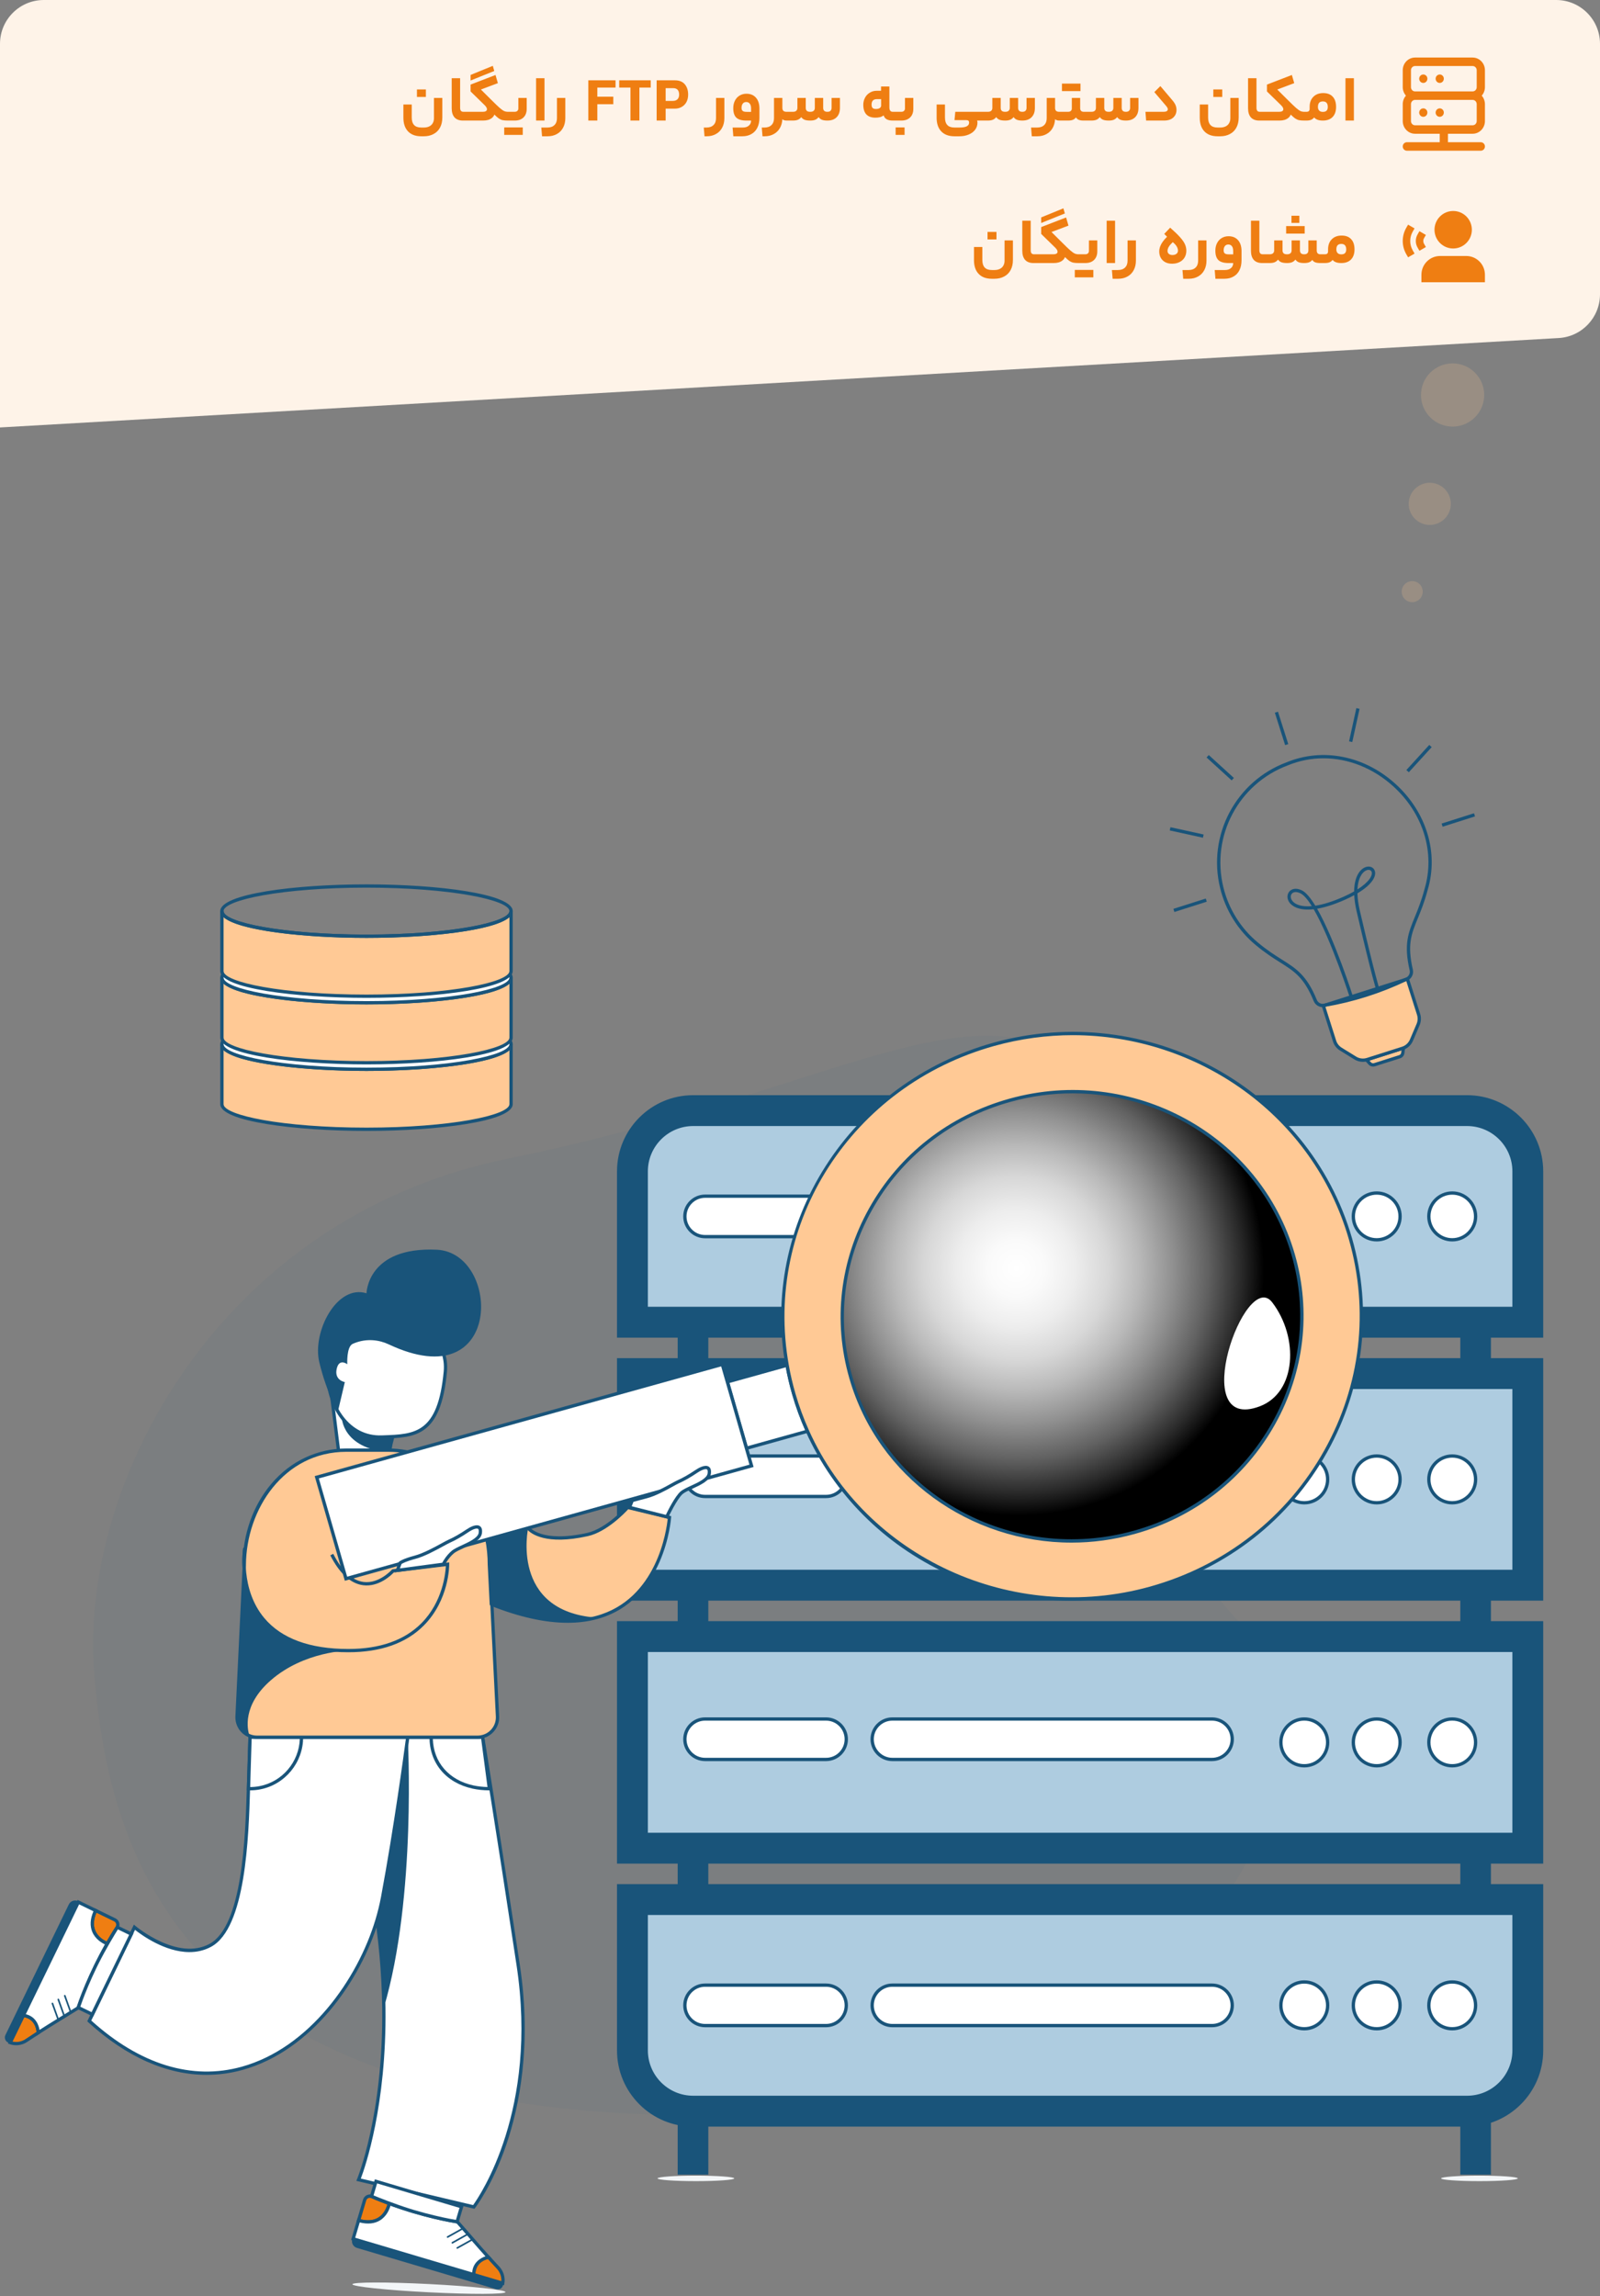 <svg xmlns="http://www.w3.org/2000/svg" width="292" height="419" viewBox="0 0 292 419" fill="none"><rect x="0" y="0" width="292" height="419" fill="#808080" stroke="none"/><path d="M191.3 191.121C207.995 198.298 209.277 212.826 202.529 227.084C195.782 241.342 208.596 278.729 227.573 297.421C246.548 316.114 226.196 385.294 130.256 385.992C34.315 386.691 19.784 339.825 17.178 304.908C14.573 269.993 40.527 222.009 92.77 211.411C145.014 200.811 172.011 182.827 191.3 191.121Z" fill="#19547A" fill-opacity="0.05"></path><ellipse cx="270" cy="397.5" rx="7" ry="0.5" fill="#F3F6F8"></ellipse><ellipse cx="127" cy="397.5" rx="7" ry="0.5" fill="#F3F6F8"></ellipse><ellipse cx="78.284" cy="417.535" rx="13.989" ry="0.752" transform="rotate(2.925 78.284 417.535)" fill="#F3F6F8"></ellipse><path d="M266.506 243.785H272.094V396.818H266.506V243.785Z" fill="#19547A"></path><path d="M123.678 243.785H129.266V396.818H123.678V243.785Z" fill="#19547A"></path><path d="M112.9 248.133H281.332V291.775H112.9V248.133Z" fill="#19547A"></path><path d="M112.601 292.075H281.637V247.83H112.603V292.075H112.601ZM281.032 291.473H113.203V248.433H281.034V291.473H281.032Z" fill="#19547A"></path><path d="M117.938 286.744V253.161H276.315V286.744H117.938Z" fill="#AECCE0"></path><path d="M117.634 287.044H276.613V252.858H117.634V287.044ZM276.011 286.441H118.236V253.461H276.011V286.441Z" fill="#19547A"></path><path d="M265.027 274.221C262.67 274.221 260.76 272.31 260.76 269.953C260.76 267.596 262.67 265.685 265.027 265.685C267.383 265.685 269.293 267.596 269.293 269.953C269.293 272.31 267.383 274.221 265.027 274.221Z" fill="white"></path><path d="M265.03 274.522C267.548 274.522 269.598 272.473 269.598 269.953C269.598 267.432 267.55 265.383 265.03 265.383C262.511 265.383 260.463 267.432 260.463 269.953C260.463 272.473 262.511 274.522 265.03 274.522ZM265.03 265.985C267.217 265.985 268.995 267.765 268.995 269.953C268.995 272.14 267.217 273.92 265.03 273.92C262.844 273.92 261.065 272.14 261.065 269.953C261.065 267.765 262.844 265.985 265.03 265.985Z" fill="#19547A"></path><path d="M251.245 274.221C248.889 274.221 246.979 272.31 246.979 269.953C246.979 267.596 248.889 265.685 251.245 265.685C253.602 265.685 255.512 267.596 255.512 269.953C255.512 272.31 253.602 274.221 251.245 274.221Z" fill="white"></path><path d="M251.249 274.522C253.767 274.522 255.816 272.473 255.816 269.953C255.816 267.432 253.769 265.383 251.249 265.383C248.729 265.383 246.681 267.432 246.681 269.953C246.681 272.473 248.729 274.522 251.249 274.522ZM251.249 265.985C253.435 265.985 255.214 267.765 255.214 269.953C255.214 272.14 253.435 273.92 251.249 273.92C249.063 273.92 247.284 272.14 247.284 269.953C247.284 267.765 249.063 265.985 251.249 265.985Z" fill="#19547A"></path><path d="M238.027 274.221C235.67 274.221 233.76 272.31 233.76 269.953C233.76 267.596 235.67 265.685 238.027 265.685C240.383 265.685 242.293 267.596 242.293 269.953C242.293 272.31 240.383 274.221 238.027 274.221Z" fill="white"></path><path d="M238.03 274.522C240.548 274.522 242.598 272.473 242.598 269.953C242.598 267.432 240.55 265.383 238.03 265.383C235.511 265.383 233.463 267.432 233.463 269.953C233.463 272.473 235.511 274.522 238.03 274.522ZM238.03 265.985C240.217 265.985 241.995 267.765 241.995 269.953C241.995 272.14 240.217 273.92 238.03 273.92C235.844 273.92 234.065 272.14 234.065 269.953C234.065 267.765 235.844 265.985 238.03 265.985Z" fill="#19547A"></path><path d="M162.856 273.07H221.189C223.227 273.07 224.879 271.417 224.879 269.378C224.879 267.34 223.227 265.687 221.189 265.687H162.856C160.818 265.687 159.166 267.34 159.166 269.378C159.166 271.417 160.818 273.07 162.856 273.07Z" fill="white"></path><path d="M162.859 273.371H221.192C223.393 273.371 225.184 271.58 225.184 269.378C225.184 267.177 223.393 265.385 221.192 265.385H162.859C160.659 265.385 158.868 267.177 158.868 269.378C158.868 271.58 160.659 273.371 162.859 273.371ZM221.192 265.985C223.061 265.985 224.581 267.506 224.581 269.376C224.581 271.246 223.061 272.767 221.192 272.767H162.859C160.99 272.767 159.47 271.246 159.47 269.376C159.47 267.506 160.99 265.985 162.859 265.985H221.192Z" fill="#19547A"></path><path d="M128.675 273.07H150.751C152.789 273.07 154.441 271.417 154.441 269.378C154.441 267.34 152.789 265.687 150.751 265.687H128.675C126.637 265.687 124.985 267.34 124.985 269.378C124.985 271.417 126.637 273.07 128.675 273.07Z" fill="white"></path><path d="M128.678 273.371H150.755C152.955 273.371 154.746 271.58 154.746 269.378C154.746 267.177 152.955 265.385 150.755 265.385H128.678C126.478 265.385 124.687 267.177 124.687 269.378C124.687 271.58 126.478 273.371 128.678 273.371ZM150.755 265.985C152.624 265.985 154.144 267.506 154.144 269.376C154.144 271.246 152.624 272.767 150.755 272.767H128.678C126.809 272.767 125.289 271.246 125.289 269.376C125.289 267.506 126.809 265.985 128.678 265.985H150.755Z" fill="#19547A"></path><path d="M112.9 296.12H281.332V339.763H112.9V296.12Z" fill="#19547A"></path><path d="M112.601 340.063H281.637V295.818H112.603V340.063H112.601ZM281.032 339.461H113.203V296.421H281.034V339.461H281.032Z" fill="#19547A"></path><path d="M117.938 334.732V301.149H276.315V334.732H117.938Z" fill="#AECCE0"></path><path d="M117.634 335.033H276.613V300.848H117.634V335.033ZM276.011 334.431H118.236V301.45H276.011V334.431Z" fill="#19547A"></path><path d="M265.027 322.21C262.67 322.21 260.76 320.299 260.76 317.941C260.76 315.584 262.67 313.673 265.027 313.673C267.383 313.673 269.293 315.584 269.293 317.941C269.293 320.299 267.383 322.21 265.027 322.21Z" fill="white"></path><path d="M265.03 322.51C267.548 322.51 269.598 320.461 269.598 317.94C269.598 315.419 267.55 313.37 265.03 313.37C262.511 313.37 260.463 315.419 260.463 317.94C260.463 320.461 262.511 322.51 265.03 322.51ZM265.03 313.973C267.217 313.973 268.995 315.752 268.995 317.94C268.995 320.127 267.217 321.907 265.03 321.907C262.844 321.907 261.065 320.127 261.065 317.94C261.065 315.752 262.844 313.973 265.03 313.973Z" fill="#19547A"></path><path d="M251.245 322.21C248.889 322.21 246.979 320.299 246.979 317.941C246.979 315.584 248.889 313.673 251.245 313.673C253.602 313.673 255.512 315.584 255.512 317.941C255.512 320.299 253.602 322.21 251.245 322.21Z" fill="white"></path><path d="M251.249 322.51C253.767 322.51 255.816 320.461 255.816 317.94C255.816 315.419 253.769 313.37 251.249 313.37C248.729 313.37 246.681 315.419 246.681 317.94C246.681 320.461 248.729 322.51 251.249 322.51ZM251.249 313.973C253.435 313.973 255.214 315.752 255.214 317.94C255.214 320.127 253.435 321.907 251.249 321.907C249.063 321.907 247.284 320.127 247.284 317.94C247.284 315.752 249.063 313.973 251.249 313.973Z" fill="#19547A"></path><path d="M238.027 322.21C235.67 322.21 233.76 320.299 233.76 317.941C233.76 315.584 235.67 313.673 238.027 313.673C240.383 313.673 242.293 315.584 242.293 317.941C242.293 320.299 240.383 322.21 238.027 322.21Z" fill="white"></path><path d="M238.03 322.51C240.548 322.51 242.598 320.461 242.598 317.94C242.598 315.419 240.55 313.37 238.03 313.37C235.511 313.37 233.463 315.419 233.463 317.94C233.463 320.461 235.511 322.51 238.03 322.51ZM238.03 313.973C240.217 313.973 241.995 315.752 241.995 317.94C241.995 320.127 240.217 321.907 238.03 321.907C235.844 321.907 234.065 320.127 234.065 317.94C234.065 315.752 235.844 313.973 238.03 313.973Z" fill="#19547A"></path><path d="M162.856 321.06H221.189C223.227 321.06 224.879 319.407 224.879 317.368C224.879 315.329 223.227 313.676 221.189 313.676H162.856C160.818 313.676 159.166 315.329 159.166 317.368C159.166 319.407 160.818 321.06 162.856 321.06Z" fill="white"></path><path d="M162.859 321.36H221.192C223.393 321.36 225.184 319.568 225.184 317.366C225.184 315.165 223.393 313.373 221.192 313.373H162.859C160.659 313.373 158.868 315.165 158.868 317.366C158.868 319.568 160.659 321.36 162.859 321.36ZM221.192 313.974C223.061 313.974 224.581 315.494 224.581 317.364C224.581 319.234 223.061 320.755 221.192 320.755H162.859C160.99 320.755 159.47 319.234 159.47 317.364C159.47 315.494 160.99 313.974 162.859 313.974H221.192Z" fill="#19547A"></path><path d="M128.675 321.06H150.751C152.789 321.06 154.441 319.407 154.441 317.368C154.441 315.329 152.789 313.676 150.751 313.676H128.675C126.637 313.676 124.985 315.329 124.985 317.368C124.985 319.407 126.637 321.06 128.675 321.06Z" fill="white"></path><path d="M128.678 321.36H150.755C152.955 321.36 154.746 319.568 154.746 317.366C154.746 315.165 152.955 313.373 150.755 313.373H128.678C126.478 313.373 124.687 315.165 124.687 317.366C124.687 319.568 126.478 321.36 128.678 321.36ZM150.755 313.974C152.624 313.974 154.144 315.494 154.144 317.364C154.144 319.234 152.624 320.755 150.755 320.755H128.678C126.809 320.755 125.289 319.234 125.289 317.364C125.289 315.494 126.809 313.974 128.678 313.974H150.755Z" fill="#19547A"></path><path d="M267.736 200.146H126.496C118.991 200.146 112.9 206.24 112.9 213.748V243.788H281.332V213.748C281.332 206.24 275.241 200.146 267.736 200.146Z" fill="#19547A"></path><path d="M112.601 244.088H281.637V213.747C281.637 206.08 275.403 199.843 267.74 199.843H126.5C118.836 199.843 112.603 206.08 112.603 213.747V244.088H112.601ZM281.032 243.485H113.203V213.747C113.203 206.413 119.168 200.445 126.498 200.445H267.74C275.07 200.445 281.034 206.413 281.034 213.747V243.485H281.032Z" fill="#19547A"></path><path d="M117.938 213.748V238.758H276.315V213.748C276.315 209.015 272.476 205.175 267.746 205.175H126.506C121.778 205.175 117.938 209.015 117.938 213.748Z" fill="#AECCE0"></path><path d="M117.634 239.058H276.613V213.746C276.613 208.853 272.634 204.872 267.743 204.872H126.503C121.613 204.872 117.634 208.853 117.634 213.746V239.058ZM276.011 238.455H118.236V213.746C118.236 209.185 121.944 205.475 126.503 205.475H267.743C272.303 205.475 276.011 209.185 276.011 213.746V238.455Z" fill="#19547A"></path><path d="M265.027 226.235C262.67 226.235 260.76 224.324 260.76 221.967C260.76 219.609 262.67 217.698 265.027 217.698C267.383 217.698 269.293 219.609 269.293 221.967C269.293 224.324 267.383 226.235 265.027 226.235Z" fill="white"></path><path d="M265.03 226.535C267.548 226.535 269.598 224.486 269.598 221.965C269.598 219.444 267.55 217.396 265.03 217.396C262.511 217.396 260.463 219.444 260.463 221.965C260.463 224.486 262.511 226.535 265.03 226.535ZM265.03 217.998C267.217 217.998 268.995 219.778 268.995 221.965C268.995 224.153 267.217 225.932 265.03 225.932C262.844 225.932 261.065 224.153 261.065 221.965C261.065 219.778 262.844 217.998 265.03 217.998Z" fill="#19547A"></path><path d="M251.245 226.235C248.889 226.235 246.979 224.324 246.979 221.967C246.979 219.609 248.889 217.698 251.245 217.698C253.602 217.698 255.512 219.609 255.512 221.967C255.512 224.324 253.602 226.235 251.245 226.235Z" fill="white"></path><path d="M251.249 226.535C253.767 226.535 255.816 224.486 255.816 221.965C255.816 219.444 253.769 217.396 251.249 217.396C248.729 217.396 246.681 219.444 246.681 221.965C246.681 224.486 248.729 226.535 251.249 226.535ZM251.249 217.998C253.435 217.998 255.214 219.778 255.214 221.965C255.214 224.153 253.435 225.932 251.249 225.932C249.063 225.932 247.284 224.153 247.284 221.965C247.284 219.778 249.063 217.998 251.249 217.998Z" fill="#19547A"></path><path d="M238.027 226.235C235.67 226.235 233.76 224.324 233.76 221.967C233.76 219.609 235.67 217.698 238.027 217.698C240.383 217.698 242.293 219.609 242.293 221.967C242.293 224.324 240.383 226.235 238.027 226.235Z" fill="white"></path><path d="M238.03 226.535C240.548 226.535 242.598 224.486 242.598 221.965C242.598 219.444 240.55 217.396 238.03 217.396C235.511 217.396 233.463 219.444 233.463 221.965C233.463 224.486 235.511 226.535 238.03 226.535ZM238.03 217.998C240.217 217.998 241.995 219.778 241.995 221.965C241.995 224.153 240.217 225.932 238.03 225.932C235.844 225.932 234.065 224.153 234.065 221.965C234.065 219.778 235.844 217.998 238.03 217.998Z" fill="black"></path><path d="M162.856 225.659H221.189C223.227 225.659 224.879 224.006 224.879 221.967C224.879 219.929 223.227 218.275 221.189 218.275H162.856C160.818 218.275 159.166 219.929 159.166 221.967C159.166 224.006 160.818 225.659 162.856 225.659Z" fill="white"></path><path d="M162.859 225.959H221.192C223.393 225.959 225.184 224.167 225.184 221.966C225.184 219.764 223.393 217.973 221.192 217.973H162.859C160.659 217.973 158.868 219.764 158.868 221.966C158.868 224.167 160.659 225.959 162.859 225.959ZM221.192 218.573C223.061 218.573 224.581 220.094 224.581 221.964C224.581 223.834 223.061 225.355 221.192 225.355H162.859C160.99 225.355 159.47 223.834 159.47 221.964C159.47 220.094 160.99 218.573 162.859 218.573H221.192Z" fill="#19547A"></path><path d="M128.675 225.659H150.751C152.789 225.659 154.441 224.006 154.441 221.967C154.441 219.929 152.789 218.275 150.751 218.275H128.675C126.637 218.275 124.985 219.929 124.985 221.967C124.985 224.006 126.637 225.659 128.675 225.659Z" fill="white"></path><path d="M128.678 225.959H150.755C152.955 225.959 154.746 224.167 154.746 221.966C154.746 219.764 152.955 217.973 150.755 217.973H128.678C126.478 217.973 124.687 219.764 124.687 221.966C124.687 224.167 126.478 225.959 128.678 225.959ZM150.755 218.573C152.624 218.573 154.144 220.094 154.144 221.964C154.144 223.834 152.624 225.355 150.755 225.355H128.678C126.809 225.355 125.289 223.834 125.289 221.964C125.289 220.094 126.809 218.573 128.678 218.573H150.755Z" fill="#19547A"></path><path d="M281.332 344.106H112.9V374.146C112.9 381.655 118.991 387.749 126.496 387.749H267.736C275.241 387.749 281.332 381.655 281.332 374.146V344.106Z" fill="#19547A"></path><path d="M126.498 388.053H267.74C275.403 388.053 281.637 381.816 281.637 374.149V343.808H112.603V374.149C112.603 381.816 118.836 388.053 126.5 388.053H126.498ZM281.032 344.41V374.149C281.032 381.482 275.068 387.45 267.738 387.45H126.498C119.168 387.45 113.203 381.482 113.203 374.149V344.41H281.034H281.032Z" fill="#19547A"></path><path d="M276.309 374.146V349.136H117.931V374.146C117.931 378.878 121.77 382.719 126.5 382.719H267.74C272.47 382.719 276.309 378.878 276.309 374.146Z" fill="#AECCE0"></path><path d="M126.503 383.021H267.743C272.634 383.021 276.613 379.039 276.613 374.146V348.835H117.634V374.146C117.634 379.039 121.613 383.021 126.503 383.021ZM276.011 349.438V374.146C276.011 378.708 272.303 382.418 267.743 382.418H126.503C121.944 382.418 118.236 378.708 118.236 374.146V349.438H276.011Z" fill="#19547A"></path><path d="M265.027 370.198C262.67 370.198 260.76 368.287 260.76 365.93C260.76 363.572 262.67 361.661 265.027 361.661C267.383 361.661 269.293 363.572 269.293 365.93C269.293 368.287 267.383 370.198 265.027 370.198Z" fill="white"></path><path d="M265.03 370.499C267.548 370.499 269.598 368.45 269.598 365.929C269.598 363.408 267.55 361.359 265.03 361.359C262.511 361.359 260.463 363.408 260.463 365.929C260.463 368.45 262.511 370.499 265.03 370.499ZM265.03 361.962C267.217 361.962 268.995 363.742 268.995 365.929C268.995 368.117 267.217 369.896 265.03 369.896C262.844 369.896 261.065 368.117 261.065 365.929C261.065 363.742 262.844 361.962 265.03 361.962Z" fill="#19547A"></path><path d="M251.245 370.198C248.889 370.198 246.979 368.287 246.979 365.93C246.979 363.572 248.889 361.661 251.245 361.661C253.602 361.661 255.512 363.572 255.512 365.93C255.512 368.287 253.602 370.198 251.245 370.198Z" fill="white"></path><path d="M251.249 370.499C253.767 370.499 255.816 368.45 255.816 365.929C255.816 363.408 253.769 361.359 251.249 361.359C248.729 361.359 246.681 363.408 246.681 365.929C246.681 368.45 248.729 370.499 251.249 370.499ZM251.249 361.962C253.435 361.962 255.214 363.742 255.214 365.929C255.214 368.117 253.435 369.896 251.249 369.896C249.063 369.896 247.284 368.117 247.284 365.929C247.284 363.742 249.063 361.962 251.249 361.962Z" fill="#19547A"></path><path d="M238.027 370.198C235.67 370.198 233.76 368.287 233.76 365.93C233.76 363.572 235.67 361.661 238.027 361.661C240.383 361.661 242.293 363.572 242.293 365.93C242.293 368.287 240.383 370.198 238.027 370.198Z" fill="white"></path><path d="M238.03 370.499C240.548 370.499 242.598 368.45 242.598 365.929C242.598 363.408 240.55 361.359 238.03 361.359C235.511 361.359 233.463 363.408 233.463 365.929C233.463 368.45 235.511 370.499 238.03 370.499ZM238.03 361.962C240.217 361.962 241.995 363.742 241.995 365.929C241.995 368.117 240.217 369.896 238.03 369.896C235.844 369.896 234.065 368.117 234.065 365.929C234.065 363.742 235.844 361.962 238.03 361.962Z" fill="#19547A"></path><path d="M221.189 362.237H162.856C160.818 362.237 159.166 363.892 159.166 365.929C159.166 367.968 160.82 369.621 162.856 369.621H221.189C223.227 369.621 224.879 367.966 224.879 365.929C224.879 363.89 223.225 362.237 221.189 362.237Z" fill="white"></path><path d="M162.859 369.922H221.192C223.393 369.922 225.184 368.13 225.184 365.929C225.184 363.727 223.393 361.936 221.192 361.936H162.859C160.659 361.936 158.868 363.727 158.868 365.929C158.868 368.13 160.659 369.922 162.859 369.922ZM221.192 362.536C223.061 362.536 224.581 364.057 224.581 365.927C224.581 367.797 223.061 369.317 221.192 369.317H162.859C160.99 369.317 159.47 367.797 159.47 365.927C159.47 364.057 160.99 362.536 162.859 362.536H221.192Z" fill="#19547A"></path><path d="M150.755 362.237H128.679C126.641 362.237 124.989 363.892 124.989 365.929C124.989 367.968 126.643 369.621 128.679 369.621H150.755C152.793 369.621 154.445 367.966 154.445 365.929C154.445 363.89 152.791 362.237 150.755 362.237Z" fill="white"></path><path d="M128.678 369.922H150.755C152.955 369.922 154.746 368.13 154.746 365.929C154.746 363.727 152.955 361.936 150.755 361.936H128.678C126.478 361.936 124.687 363.727 124.687 365.929C124.687 368.13 126.478 369.922 128.678 369.922ZM150.755 362.536C152.624 362.536 154.144 364.057 154.144 365.927C154.144 367.797 152.624 369.317 150.755 369.317H128.678C126.809 369.317 125.289 367.797 125.289 365.927C125.289 364.057 126.809 362.536 128.678 362.536H150.755Z" fill="#19547A"></path><path d="M255.445 192.825L250.847 194.287C250.538 194.386 250.2 194.293 249.984 194.054L249.381 193.387L256.121 191.244L256.015 192.138C255.977 192.459 255.754 192.729 255.445 192.827V192.825Z" fill="#FFC995"></path><path d="M250.596 194.626C250.711 194.626 250.825 194.608 250.935 194.574L255.533 193.111C255.953 192.979 256.258 192.609 256.31 192.171L256.473 190.813L248.839 193.24L249.757 194.254C249.974 194.493 250.281 194.626 250.594 194.626H250.596ZM255.352 192.537L250.755 193.999C250.56 194.062 250.345 194.003 250.207 193.851L249.918 193.531L255.766 191.671L255.714 192.099C255.69 192.302 255.547 192.475 255.352 192.537Z" fill="#19547A"></path><path d="M256.839 178.638L241.505 183.513L243.556 189.973C243.749 190.579 244.153 191.098 244.695 191.433L247.331 193.06C247.991 193.468 248.794 193.566 249.533 193.331L255.946 191.292C256.685 191.057 257.283 190.513 257.588 189.798L258.803 186.946C259.052 186.359 259.084 185.704 258.891 185.096L256.839 178.636V178.638Z" fill="#FFC995"></path><path d="M248.732 193.76C249.033 193.76 249.336 193.713 249.629 193.621L256.042 191.582C256.865 191.321 257.531 190.714 257.869 189.919L259.083 187.069C259.36 186.416 259.396 185.685 259.182 185.01L257.039 178.263L241.131 183.321L243.273 190.068C243.488 190.743 243.937 191.321 244.54 191.693L247.176 193.32C247.648 193.611 248.188 193.762 248.73 193.762L248.732 193.76ZM256.646 179.018L258.607 185.191C258.778 185.729 258.75 186.311 258.529 186.83L257.314 189.682C257.045 190.315 256.513 190.799 255.859 191.006L249.446 193.045C248.79 193.253 248.079 193.165 247.493 192.803L244.857 191.176C244.377 190.879 244.018 190.421 243.847 189.883L241.885 183.71L256.646 179.018Z" fill="#19547A"></path><path d="M241.404 183.779C241.572 183.779 241.745 183.755 241.912 183.702C247.001 182.829 251.968 181.25 256.676 179.008C257.537 178.723 258.049 177.813 257.845 176.927C256.791 172.355 257.568 170.459 258.742 167.593C259.306 166.215 259.947 164.654 260.525 162.491L260.555 162.378C262.587 155.575 260.33 148.161 254.66 143.029C248.993 137.897 241.394 136.388 234.831 139.09C225.549 142.537 220.317 152.399 222.668 162.029C223.65 166.098 225.957 169.798 229.167 172.448C230.898 173.896 232.341 174.806 233.614 175.608C236.246 177.267 237.985 178.361 239.751 182.678C240.029 183.357 240.695 183.779 241.398 183.779H241.404ZM241.53 138.373C246.036 138.373 250.567 140.132 254.261 143.475C259.756 148.45 261.948 155.629 259.981 162.208L259.947 162.334C259.379 164.461 258.746 166.004 258.188 167.364C257.011 170.232 256.162 172.303 257.26 177.062C257.397 177.652 257.052 178.257 256.475 178.44L256.437 178.456C251.767 180.679 246.841 182.246 241.793 183.112L241.753 183.122C241.177 183.307 240.547 183.009 240.318 182.451C238.479 177.956 236.575 176.756 233.943 175.097C232.686 174.306 231.259 173.408 229.561 171.984C226.449 169.417 224.214 165.831 223.262 161.886C220.984 152.552 226.055 142.995 235.06 139.65C237.144 138.793 239.336 138.373 241.536 138.373H241.53Z" fill="#19547A"></path><path d="M246.496 182.474L247.07 182.291C246.889 181.727 243.578 171.404 240.376 165.824C241.707 165.599 243.364 165.105 245.424 164.193C246.06 163.91 246.632 163.629 247.144 163.347C247.188 164.213 247.327 165.209 247.592 166.346C250.431 178.527 251.23 180.889 251.262 180.983L251.832 180.787C251.824 180.765 251.005 178.326 248.178 166.208C247.887 164.962 247.754 163.904 247.732 163.01C250.523 161.345 251.232 159.8 250.886 158.87C250.662 158.261 250.009 157.984 249.3 158.197C248.369 158.476 247.154 159.73 247.128 162.664C246.566 162.986 245.919 163.313 245.177 163.643C243.117 164.557 241.414 165.059 240.043 165.266C239.19 163.866 238.353 162.841 237.594 162.468C236.483 161.921 235.674 162.228 235.287 162.699C234.827 163.257 234.855 164.074 235.355 164.733C235.706 165.195 236.843 166.246 239.75 165.914C242.934 171.384 246.447 182.335 246.492 182.476L246.496 182.474ZM239.409 165.342C237.525 165.511 236.365 165.061 235.837 164.368C235.51 163.936 235.476 163.42 235.753 163.082C236.064 162.705 236.654 162.676 237.329 163.01C237.965 163.323 238.674 164.169 239.407 165.344L239.409 165.342ZM249.762 158.729C250.027 158.729 250.238 158.854 250.322 159.079C250.543 159.677 249.943 160.903 247.74 162.295C247.851 159.969 248.796 158.976 249.475 158.772C249.575 158.741 249.672 158.727 249.762 158.727V158.729Z" fill="#19547A"></path><path d="M220.052 163.961L220.234 164.535L214.324 166.414L214.142 165.84L220.052 163.961Z" fill="#19547A"></path><path d="M213.607 150.944L219.664 152.274L219.535 152.863L213.477 151.533L213.607 150.944Z" fill="#19547A"></path><path d="M220.602 137.775L225.184 141.956L224.778 142.401L220.196 138.22L220.602 137.775Z" fill="#19547A"></path><path d="M233.232 129.869L235.109 135.782L234.535 135.965L232.658 130.051L233.232 129.869Z" fill="#19547A"></path><path d="M247.533 129.213L248.121 129.342L246.793 135.403L246.204 135.273L247.533 129.213Z" fill="#19547A"></path><path d="M260.84 135.929L261.285 136.335L257.106 140.919L256.661 140.513L260.84 135.929Z" fill="#19547A"></path><path d="M269.005 148.399L269.188 148.974L263.277 150.853L263.095 150.279L269.005 148.399Z" fill="#19547A"></path><path d="M66.883 195.119C81.453 195.119 93.266 193.066 93.266 190.533V201.48C93.266 204.013 81.453 206.066 66.883 206.066C52.313 206.066 40.496 204.013 40.496 201.48V190.533C40.496 193.066 52.307 195.119 66.883 195.119Z" fill="#FFC995"></path><path d="M66.886 206.366C79.822 206.366 93.57 204.652 93.57 201.479V190.531H92.968C92.968 192.558 82.257 194.816 66.886 194.816C51.516 194.816 40.801 192.558 40.801 190.531H40.198V201.479C40.198 204.652 53.949 206.366 66.886 206.366ZM92.968 191.642V201.479C92.968 203.505 82.257 205.763 66.886 205.763C51.516 205.763 40.801 203.505 40.801 201.479V191.642C43.583 194.105 55.547 195.42 66.886 195.42C78.226 195.42 90.185 194.105 92.968 191.642Z" fill="#19547A"></path><path d="M40.496 190.534C40.496 193.067 52.307 195.12 66.883 195.12C81.459 195.12 93.266 193.067 93.266 190.534C93.266 188.001 81.453 185.95 66.883 185.95C52.313 185.95 40.496 188.001 40.496 190.534Z" fill="white"></path><path d="M66.886 195.421C79.822 195.421 93.57 193.707 93.57 190.534C93.57 187.36 79.822 185.648 66.886 185.648C53.951 185.648 40.198 187.36 40.198 190.534C40.198 193.707 53.949 195.421 66.886 195.421ZM66.886 186.253C82.257 186.253 92.968 188.509 92.968 190.536C92.968 192.562 82.257 194.82 66.886 194.82C51.516 194.82 40.801 192.562 40.801 190.536C40.801 188.509 51.514 186.253 66.886 186.253Z" fill="#19547A"></path><path d="M66.883 182.977C81.453 182.977 93.266 180.925 93.266 178.392V189.339C93.266 191.872 81.453 193.925 66.883 193.925C52.313 193.925 40.496 191.872 40.496 189.339V178.392C40.496 180.925 52.307 182.977 66.883 182.977Z" fill="#FFC995"></path><path d="M66.886 194.226C79.822 194.226 93.57 192.513 93.57 189.339V178.392H92.968C92.968 180.418 82.257 182.676 66.886 182.676C51.516 182.676 40.801 180.418 40.801 178.392H40.198V189.339C40.198 192.513 53.949 194.226 66.886 194.226ZM92.968 179.502V189.339C92.968 191.366 82.257 193.623 66.886 193.623C51.516 193.623 40.801 191.366 40.801 189.339V179.502C43.583 181.965 55.547 183.281 66.886 183.281C78.226 183.281 90.185 181.965 92.968 179.502Z" fill="#19547A"></path><path d="M40.496 178.393C40.496 180.926 52.307 182.979 66.883 182.979C81.459 182.979 93.266 180.928 93.266 178.393C93.266 175.858 81.453 173.81 66.883 173.81C52.313 173.81 40.496 175.862 40.496 178.393Z" fill="white"></path><path d="M66.886 183.28C79.822 183.28 93.57 181.567 93.57 178.393C93.57 175.219 79.822 173.51 66.886 173.51C53.951 173.51 40.198 175.221 40.198 178.393C40.198 181.565 53.949 183.28 66.886 183.28ZM66.886 174.112C82.257 174.112 92.968 176.368 92.968 178.393C92.968 180.418 82.257 182.677 66.886 182.677C51.516 182.677 40.801 180.42 40.801 178.393C40.801 176.366 51.514 174.112 66.886 174.112Z" fill="#19547A"></path><path d="M66.883 170.84C81.453 170.84 93.266 168.787 93.266 166.254V177.201C93.266 179.734 81.453 181.787 66.883 181.787C52.313 181.787 40.496 179.734 40.496 177.201V166.254C40.496 168.789 52.307 170.84 66.883 170.84Z" fill="#FFC995"></path><path d="M66.886 182.086C79.822 182.086 93.57 180.373 93.57 177.199V166.252H92.968C92.968 168.279 82.257 170.536 66.886 170.536C51.516 170.536 40.801 168.279 40.801 166.252H40.198V177.199C40.198 180.373 53.949 182.086 66.886 182.086ZM92.968 167.363V177.199C92.968 179.226 82.257 181.484 66.886 181.484C51.516 181.484 40.801 179.226 40.801 177.199V167.363C43.583 169.825 55.547 171.141 66.886 171.141C78.226 171.141 90.185 169.825 92.968 167.363Z" fill="#19547A"></path><path d="M66.886 171.142C79.822 171.142 93.57 169.429 93.57 166.255C93.57 163.081 79.822 161.372 66.886 161.372C53.951 161.372 40.198 163.083 40.198 166.255C40.198 169.427 53.949 171.142 66.886 171.142ZM66.886 161.975C82.257 161.975 92.968 164.23 92.968 166.255C92.968 168.28 82.257 170.54 66.886 170.54C51.516 170.54 40.801 168.282 40.801 166.255C40.801 164.228 51.514 161.975 66.886 161.975Z" fill="#19547A"></path><path d="M89.135 411.882C89.019 411.902 86.394 412.396 86.461 415.064L91.745 416.63C91.92 415.614 91.612 414.567 90.9 413.8C90.207 413.055 89.637 412.436 89.135 411.882Z" fill="#EF7E12"></path><path d="M91.988 417.018L92.046 416.685C92.237 415.58 91.893 414.425 91.126 413.597C90.434 412.852 89.864 412.236 89.364 411.681L89.253 411.559L89.091 411.585C89.061 411.589 86.091 412.115 86.165 415.072L86.171 415.291L91.99 417.016L91.988 417.018ZM89.032 412.213C89.506 412.736 90.042 413.316 90.685 414.007C91.247 414.614 91.536 415.429 91.492 416.243L86.768 414.841C86.838 412.908 88.504 412.344 89.032 412.213Z" fill="#19547A"></path><path d="M65.437 397.743L86.463 402.71C86.463 402.71 98.843 386.818 94.567 358.588C90.294 330.36 88.07 316.996 88.07 316.996H71.886L68.308 347.06C69.477 354.136 69.975 360.596 70.043 366.355C70.28 386.187 65.435 397.743 65.435 397.743H65.437Z" fill="white"></path><path d="M86.585 403.05L86.704 402.897C86.736 402.857 89.86 398.798 92.407 391.334C94.754 384.458 97.087 373.187 94.869 358.544C90.645 330.635 88.394 317.081 88.372 316.948L88.33 316.697H71.624L71.592 316.962L68.01 347.068L68.018 347.111C69.09 353.609 69.673 360.085 69.749 366.36C69.984 385.89 65.213 397.51 65.165 397.627L65.029 397.954L86.589 403.048L86.585 403.05ZM87.82 317.3C88.145 319.272 90.364 332.803 94.275 358.634C98.262 384.962 87.577 400.67 86.344 402.373L65.85 397.53C66.621 395.498 70.566 384.193 70.351 366.354C70.275 360.061 69.693 353.568 68.621 347.054L72.162 317.298H87.822L87.82 317.3Z" fill="#19547A"></path><path d="M66.548 401.447L65.443 405.177C70.304 406.553 71.047 402.096 71.047 402.096C69.146 401.397 68.037 400.889 67.843 400.796C67.82 400.786 67.811 400.78 67.811 400.78L67.792 400.774C67.26 400.617 66.706 400.917 66.55 401.445L66.548 401.447Z" fill="#EF7E12"></path><path d="M67.181 405.742C68.018 405.742 68.761 405.539 69.399 405.135C70.995 404.123 71.329 402.227 71.341 402.147L71.383 401.9L71.148 401.813C69.132 401.072 68.014 400.546 67.968 400.524L67.891 400.491C67.542 400.389 67.189 400.423 66.886 400.59C66.581 400.755 66.36 401.03 66.259 401.363L65.067 405.385L65.36 405.467C66.008 405.652 66.617 405.742 67.181 405.742ZM70.69 402.287C70.552 402.789 70.132 403.96 69.072 404.629C68.221 405.168 67.126 405.28 65.82 404.965L66.838 401.534C66.89 401.355 67.01 401.209 67.173 401.12C67.333 401.034 67.52 401.014 67.697 401.064C67.703 401.066 67.709 401.07 67.717 401.074C67.827 401.126 68.845 401.6 70.692 402.289L70.69 402.287Z" fill="#19547A"></path><path d="M84.513 406.617C84.194 406.252 83.852 405.858 83.473 405.428C83.473 405.428 82.905 405.342 81.925 405.151C80.494 404.872 78.183 404.361 75.474 403.558C75.236 403.488 74.999 403.417 74.772 403.343C73.312 402.897 72.061 402.469 71.041 402.096C71.041 402.096 70.299 406.551 65.438 405.177L64.444 408.534L86.466 415.066C86.4 412.396 89.024 411.902 89.141 411.884C88.089 410.721 87.318 409.835 86.262 408.626C85.764 408.047 85.2 407.399 84.513 406.617Z" fill="white"></path><path d="M86.779 415.472L86.769 415.058C86.709 412.62 89.09 412.198 89.19 412.182L89.734 412.091L89.363 411.682C88.359 410.573 87.596 409.697 86.629 408.588L86.488 408.426C85.99 407.849 85.426 407.198 84.739 406.417L84.464 406.104C84.225 405.828 83.97 405.539 83.699 405.23L83.627 405.147L83.519 405.131C83.519 405.131 82.944 405.043 81.983 404.856C80.543 404.575 78.26 404.071 75.56 403.269L75.52 403.257C75.297 403.191 75.076 403.125 74.865 403.056C73.556 402.657 72.306 402.239 71.147 401.813L70.808 401.688L70.748 402.046C70.746 402.062 70.441 403.765 69.071 404.629C68.156 405.208 66.963 405.294 65.524 404.886L65.237 404.806L64.072 408.737L86.779 415.472ZM88.592 411.724C87.797 411.999 86.317 412.764 86.177 414.665L64.821 408.329L65.646 405.541C67.134 405.907 68.395 405.77 69.399 405.133C70.601 404.37 71.087 403.105 71.26 402.494C72.338 402.884 73.49 403.265 74.687 403.631C74.898 403.699 75.123 403.767 75.351 403.834L75.392 403.846C78.116 404.653 80.419 405.161 81.87 405.445C82.611 405.587 83.113 405.672 83.322 405.706C83.567 405.983 83.796 406.246 84.014 406.497L84.29 406.813C84.974 407.594 85.538 408.241 86.036 408.819L86.179 408.982C87.04 409.97 87.741 410.772 88.594 411.72L88.592 411.724Z" fill="#19547A"></path><path d="M68.617 398.045L67.806 400.781C67.806 400.781 67.818 400.785 67.838 400.797C68.199 400.947 71.458 402.311 74.772 403.344C74.999 403.418 75.236 403.488 75.475 403.559C78.183 404.362 80.494 404.872 81.926 405.152C82.877 405.332 83.419 405.413 83.419 405.413L84.231 402.677L83.514 402.464L68.615 398.045H68.617Z" fill="white"></path><path d="M83.636 405.748L84.606 402.474L68.414 397.671L67.432 400.983L67.723 401.076C68.327 401.329 71.501 402.64 74.683 403.633C74.896 403.701 75.121 403.769 75.35 403.838L75.39 403.85C78.115 404.657 80.418 405.165 81.869 405.448C82.817 405.629 83.355 405.708 83.377 405.712L83.636 405.75V405.748ZM83.857 402.879L83.206 405.073C82.959 405.033 82.54 404.96 81.983 404.854C80.546 404.573 78.263 404.069 75.561 403.267L75.521 403.255C75.298 403.189 75.077 403.122 74.866 403.054C71.983 402.154 69.108 400.993 68.171 400.606L68.819 398.416L83.857 402.877V402.879Z" fill="#19547A"></path><path d="M16.292 368.77C40.416 390.744 62.757 370.595 68.814 350.358C69.236 348.96 69.578 347.562 69.836 346.18C72.432 332.278 74.418 317 74.418 317H45.63L45.345 326.385C45.06 335.771 44.489 351.682 38.382 354.976C32.275 358.272 24.537 351.674 24.537 351.674L16.292 368.772V368.77Z" fill="white"></path><path d="M37.7 378.611C39.905 378.611 42.099 378.311 44.271 377.709C56.829 374.224 65.791 361.505 69.102 350.445C69.522 349.053 69.869 347.637 70.13 346.235C72.698 332.483 74.694 317.189 74.714 317.037L74.758 316.697H45.335L45.04 326.375C44.773 335.139 44.275 351.453 38.236 354.709C32.384 357.869 24.807 351.508 24.73 351.443L24.433 351.19L15.921 368.842L16.087 368.993C23.072 375.357 30.436 378.611 37.702 378.611H37.7ZM74.071 317.298C73.762 319.632 71.891 333.526 69.538 346.122C69.279 347.502 68.938 348.896 68.524 350.27C65.26 361.171 56.446 373.703 44.109 377.128C35.042 379.645 25.552 376.731 16.658 368.7L24.64 352.148C25.809 353.074 30.097 356.208 34.568 356.21C35.895 356.21 37.238 355.935 38.521 355.242C44.867 351.821 45.371 335.282 45.642 326.395L45.92 317.302H74.071V317.298Z" fill="#19547A"></path><path d="M64.322 408.495L64.286 408.616C64.089 409.283 64.472 409.988 65.145 410.186L90.54 417.719C90.805 417.797 91.078 417.763 91.301 417.641C91.528 417.52 91.704 417.315 91.783 417.052C91.821 416.926 91.849 416.795 91.871 416.666L86.539 415.086L64.318 408.493L64.322 408.495Z" fill="#19547A"></path><path d="M45.628 316.999L45.34 326.386L45.628 326.396C46.258 326.396 46.868 326.335 47.463 326.215C51.773 325.361 55.02 321.561 55.02 317.001H45.63L45.628 316.999Z" fill="white"></path><path d="M45.625 326.694C46.28 326.694 46.916 326.632 47.526 326.508C52.044 325.614 55.324 321.614 55.324 316.999V316.697H45.342L45.037 326.676L45.623 326.694H45.625ZM54.716 317.3C54.577 321.5 51.546 325.098 47.408 325.917C46.844 326.032 46.254 326.09 45.657 326.092L45.924 317.3H54.716Z" fill="#19547A"></path><path d="M88.078 316.999H78.688C78.688 321.356 81.434 325.02 86.305 326.084C87.232 326.287 88.238 326.396 89.316 326.396L88.078 317.001V316.999Z" fill="white"></path><path d="M89.313 326.694H89.656L88.339 316.697H78.383V316.999C78.383 321.725 81.393 325.318 86.237 326.377C87.203 326.588 88.239 326.694 89.313 326.694ZM87.811 317.3L88.97 326.088C88.062 326.068 87.187 325.967 86.366 325.789C81.919 324.816 79.116 321.578 78.992 317.3H87.811Z" fill="#19547A"></path><path d="M81.65 408.34C81.688 408.352 81.73 408.348 81.766 408.326L84.587 406.749C84.659 406.709 84.685 406.616 84.645 406.544C84.605 406.472 84.513 406.445 84.44 406.486L81.62 408.062C81.547 408.103 81.521 408.195 81.561 408.267C81.582 408.304 81.614 408.328 81.65 408.338V408.34Z" fill="#19547A"></path><path d="M82.513 409.396C82.551 409.408 82.593 409.404 82.629 409.382L85.45 407.805C85.523 407.765 85.549 407.673 85.508 407.601C85.468 407.528 85.376 407.502 85.304 407.542L82.483 409.119C82.411 409.159 82.385 409.252 82.425 409.324C82.445 409.36 82.477 409.384 82.513 409.394V409.396Z" fill="#19547A"></path><path d="M83.409 410.338C83.448 410.35 83.49 410.346 83.526 410.326L86.335 408.758C86.407 408.717 86.441 408.621 86.401 408.549C86.361 408.476 86.278 408.446 86.204 408.484L86.19 408.492L83.381 410.061C83.309 410.101 83.283 410.194 83.323 410.266C83.343 410.302 83.375 410.326 83.412 410.336L83.409 410.338Z" fill="#19547A"></path><path d="M6.969 370.921C6.969 370.805 6.911 368.133 4.266 367.764L1.859 372.723C2.833 373.063 3.915 372.928 4.788 372.352C5.638 371.789 6.34 371.327 6.969 370.921Z" fill="#EF7E12"></path><path d="M2.945 373.208C3.652 373.208 4.358 373.003 4.959 372.603C5.806 372.042 6.509 371.58 7.135 371.175L7.273 371.086V370.922C7.273 370.892 7.239 367.874 4.312 367.465L4.095 367.435L1.445 372.896L1.764 373.007C2.146 373.139 2.545 373.206 2.945 373.206V373.208ZM6.665 370.763C6.073 371.147 5.412 371.58 4.627 372.101C3.939 372.557 3.087 372.711 2.292 372.533L4.445 368.099C6.338 368.483 6.623 370.221 6.665 370.763Z" fill="#19547A"></path><path d="M20.948 350.32L17.451 348.621C15.3 353.195 19.575 354.653 19.575 354.653C20.575 352.892 21.255 351.879 21.38 351.7C21.394 351.68 21.402 351.67 21.402 351.67L21.41 351.654C21.653 351.156 21.446 350.559 20.95 350.318L20.948 350.32Z" fill="#EF7E12"></path><path d="M19.711 355.021L19.834 354.804C20.902 352.92 21.595 351.918 21.625 351.876L21.659 351.841L21.669 351.807C21.99 351.144 21.721 350.365 21.079 350.052L17.306 348.22L17.176 348.495C16.463 350.013 16.351 351.373 16.844 352.536C17.581 354.278 19.398 354.915 19.474 354.941L19.711 355.021ZM21.139 351.518C21.139 351.518 21.129 351.532 21.123 351.542C21.101 351.574 20.448 352.518 19.442 354.276C18.968 354.057 17.882 353.45 17.396 352.295C17.005 351.367 17.073 350.269 17.597 349.029L20.816 350.592C21.157 350.759 21.301 351.17 21.141 351.516L21.139 351.518Z" fill="#19547A"></path><path d="M12.917 367.214C13.328 366.958 13.772 366.685 14.258 366.382C14.258 366.382 14.437 365.836 14.784 364.9C15.294 363.532 16.173 361.334 17.408 358.791C17.516 358.566 17.625 358.343 17.735 358.132C18.414 356.764 19.038 355.599 19.574 354.655C19.574 354.655 15.302 353.195 17.45 348.623L14.302 347.095L4.268 367.766C6.91 368.136 6.97 370.807 6.97 370.924C8.289 370.074 9.289 369.457 10.652 368.614C11.303 368.216 12.035 367.764 12.917 367.216V367.214Z" fill="white"></path><path d="M6.667 371.474L7.13 371.174C8.381 370.369 9.363 369.762 10.604 368.993L10.809 368.866C11.459 368.471 12.192 368.019 13.075 367.468L13.445 367.239C13.75 367.05 14.073 366.85 14.416 366.635L14.509 366.576L14.543 366.472C14.543 366.472 14.723 365.92 15.065 365C15.577 363.624 16.446 361.452 17.677 358.919C17.785 358.696 17.892 358.477 18 358.269C18.608 357.041 19.225 355.876 19.833 354.802L20.012 354.486L19.668 354.368C19.652 354.362 18.024 353.785 17.394 352.293C16.972 351.294 17.082 350.103 17.719 348.747L17.846 348.478L14.159 346.687L3.814 368.001L4.223 368.059C6.639 368.396 6.667 370.817 6.667 370.919V371.472V371.474ZM14.007 366.183C13.698 366.376 13.406 366.556 13.129 366.727L12.758 366.956C11.877 367.504 11.146 367.956 10.495 368.352L10.289 368.481C9.182 369.166 8.283 369.722 7.215 370.405C7.072 369.575 6.558 367.991 4.709 367.541L14.44 347.494L17.054 348.763C16.452 350.174 16.38 351.439 16.844 352.534C17.4 353.845 18.568 354.53 19.144 354.802C18.584 355.802 18.02 356.877 17.464 357.997C17.356 358.206 17.247 358.431 17.137 358.658C15.898 361.211 15.021 363.403 14.503 364.793C14.24 365.5 14.075 365.982 14.007 366.183Z" fill="#19547A"></path><path d="M23.965 352.92L21.399 351.673C21.399 351.673 21.393 351.683 21.377 351.703C21.17 352.034 19.295 355.029 17.733 358.133C17.625 358.344 17.516 358.567 17.406 358.792C16.171 361.335 15.292 363.532 14.782 364.9C14.448 365.81 14.282 366.332 14.282 366.332L16.848 367.58L17.175 366.907L23.963 352.922L23.965 352.92Z" fill="white"></path><path d="M16.993 367.979L24.371 352.779L21.265 351.271L21.129 351.544C20.781 352.098 18.973 355.011 17.471 357.998C17.362 358.208 17.252 358.433 17.143 358.66C15.905 361.213 15.027 363.405 14.509 364.795C14.176 365.701 14.011 366.219 14.004 366.241L13.925 366.49L16.997 367.983L16.993 367.979ZM23.566 353.058L16.714 367.173L14.656 366.173C14.736 365.936 14.875 365.534 15.072 365.002C15.584 363.626 16.453 361.454 17.683 358.922C17.792 358.699 17.898 358.48 18.007 358.271C19.366 355.565 20.98 352.924 21.514 352.062L23.566 353.06V353.058Z" fill="#19547A"></path><path d="M14.363 346.976L14.249 346.92C13.622 346.617 12.866 346.88 12.558 347.512L0.986 371.351C0.866 371.6 0.856 371.876 0.94 372.117C1.022 372.36 1.195 372.569 1.442 372.689C1.56 372.747 1.685 372.798 1.807 372.84L4.237 367.834L14.361 346.976H14.363Z" fill="#19547A"></path><path d="M11.69 364.108C11.672 364.144 11.67 364.184 11.684 364.224L12.778 367.265C12.806 367.344 12.893 367.384 12.971 367.356C13.049 367.328 13.089 367.241 13.061 367.163L11.967 364.122C11.939 364.043 11.853 364.003 11.774 364.031C11.736 364.045 11.706 364.074 11.69 364.108Z" fill="#19547A"></path><path d="M10.507 364.786C10.488 364.823 10.486 364.863 10.501 364.903L11.595 367.944C11.623 368.022 11.709 368.063 11.787 368.035C11.866 368.006 11.906 367.92 11.878 367.842L10.784 364.801C10.755 364.722 10.669 364.682 10.591 364.71C10.553 364.724 10.523 364.752 10.507 364.786Z" fill="#19547A"></path><path d="M9.433 365.518C9.415 365.554 9.413 365.594 9.427 365.634L10.515 368.661C10.543 368.74 10.631 368.788 10.71 368.76C10.788 368.732 10.832 368.655 10.804 368.577L10.798 368.561L9.71 365.532C9.682 365.454 9.595 365.413 9.517 365.442C9.479 365.456 9.449 365.484 9.433 365.518Z" fill="#19547A"></path><path d="M68.812 350.359C69.625 356.156 69.989 361.507 70.047 366.358V366.376C76.066 346.083 74.413 316.999 74.413 316.999C74.413 316.999 72.428 332.277 69.832 346.179C69.573 347.563 69.232 348.959 68.81 350.357L68.812 350.359Z" fill="#19547A"></path><path d="M60.546 254.84L61.843 265.237L70.974 265.516L71.332 263.523L71.665 262.226L72.018 260.874L72.022 260.858L73.293 255.957L60.546 254.84Z" fill="white"></path><path d="M71.224 265.826L71.63 263.576L73.676 255.688L60.204 254.507L61.58 265.53L71.226 265.826H71.224ZM72.913 256.226L71.04 263.447L70.722 265.207L62.11 264.944L60.891 255.174L72.911 256.228L72.913 256.226Z" fill="#19547A"></path><path d="M59.812 251.027C60.025 256.956 63.747 262.438 69.676 262.225C75.603 262.012 80.188 262.04 81.276 250.255C81.823 244.348 76.087 239.692 70.16 239.904C64.233 240.117 59.602 245.097 59.814 251.027H59.812Z" fill="white"></path><path d="M69.338 262.533C69.454 262.533 69.569 262.531 69.687 262.527L69.97 262.517C75.842 262.308 80.48 262.145 81.576 250.282C81.813 247.719 80.904 245.208 79.017 243.21C76.77 240.831 73.465 239.483 70.149 239.602C64.065 239.821 59.295 244.951 59.512 251.037C59.715 256.67 63.22 262.533 69.338 262.533ZM70.554 240.199C73.562 240.199 76.537 241.462 78.579 243.623C80.346 245.493 81.197 247.84 80.976 250.226C79.93 261.559 75.744 261.707 69.95 261.912L69.665 261.922C63.722 262.139 60.309 256.461 60.114 251.013C59.907 245.258 64.419 240.409 70.171 240.203C70.299 240.199 70.426 240.197 70.554 240.197V240.199Z" fill="#19547A"></path><path d="M66.886 235.991C66.886 235.991 67.019 227.45 79.717 228.041C91.416 228.585 91.976 255.232 70.95 245.314C69.118 244.45 67.031 244.289 65.111 244.932C64.812 245.032 64.547 245.133 64.344 245.233C63.212 245.786 63.379 248.941 63.379 248.941C63.379 248.941 61.877 247.752 61.439 249.817C61.001 251.88 62.931 252.195 62.931 252.195L61.664 257.566C61.664 257.566 59.65 254.292 58.273 248.584C56.938 243.044 61.477 234.302 66.886 235.993V235.991Z" fill="#19547A"></path><path d="M71.01 264.998L71.66 262.224C71.66 262.224 64.826 262.783 62.375 258.633C62.375 258.633 62.417 264.279 71.01 264.998Z" fill="#19547A"></path><path d="M45.525 316.735C45.947 316.906 46.407 317 46.89 317H87.166C89.24 317 90.897 315.261 90.792 313.186L89.768 292.722L89.411 285.533C89.411 283.926 89.254 282.349 88.955 280.824C87.184 271.785 80.362 264.616 70.844 264.616H63.217C52.128 264.616 44.628 274.499 44.586 285.587V285.683L43.263 313.192C43.186 314.783 44.142 316.175 45.527 316.735H45.525Z" fill="#FFC995"></path><path d="M46.889 317.301H87.165C88.253 317.301 89.265 316.867 90.016 316.078C90.765 315.289 91.148 314.256 91.092 313.171L89.711 285.518C89.711 283.933 89.556 282.328 89.251 280.765C87.324 270.927 79.928 264.314 70.845 264.314H63.216C57.903 264.314 53.043 266.6 49.527 270.748C46.166 274.715 44.303 279.986 44.281 285.584V285.681L42.96 313.175C42.882 314.845 43.868 316.387 45.414 317.012C45.881 317.203 46.379 317.299 46.891 317.299L46.889 317.301ZM70.843 264.917C79.628 264.917 86.788 271.333 88.659 280.88C88.958 282.405 89.109 283.969 89.109 285.532L90.492 313.202C90.538 314.122 90.215 314.995 89.581 315.662C88.946 316.331 88.089 316.699 87.167 316.699H46.891C46.458 316.699 46.036 316.616 45.641 316.456C44.331 315.925 43.496 314.62 43.565 313.206L44.886 285.697V285.586C44.924 275.426 51.792 264.917 63.218 264.917H70.847H70.843Z" fill="#19547A"></path><path d="M63.566 301.496C69.501 301.496 74.14 299.849 77.359 296.599C81.984 291.929 81.982 285.698 81.98 285.437V285.099L71.571 286.365L71.494 286.451C71.472 286.477 69.181 289.024 66.361 288.669C64.293 288.407 62.428 286.68 60.816 283.534L60.279 283.81C61.988 287.146 64.01 288.982 66.29 289.267C69.153 289.627 71.414 287.415 71.866 286.937L81.366 285.782C81.296 287.14 80.774 292.3 76.923 296.183C73.821 299.311 69.326 300.895 63.562 300.895C56.539 300.895 51.385 299.001 48.241 295.263C43.762 289.938 44.973 282.608 44.985 282.536L44.391 282.432C44.377 282.508 43.118 290.103 47.776 295.645C51.038 299.527 56.348 301.496 63.56 301.496H63.566Z" fill="#19547A"></path><path d="M44.26 286.148L44.86 286.112C44.733 284.027 44.986 282.548 44.988 282.532L44.394 282.428C44.384 282.49 44.127 283.984 44.258 286.146L44.26 286.148Z" fill="#19547A"></path><path d="M88.852 280.822C89.151 282.346 89.308 283.925 89.308 285.53L89.667 292.719V292.725C97.987 296.033 104.183 296.401 108.797 295.174H108.799C121.272 291.859 122.18 276.893 122.18 276.893L114.555 275.055C114.555 275.055 110.901 279.183 107.237 280.002C98.551 281.946 96.391 278.821 96.391 278.821L88.852 280.818V280.822Z" fill="#FFC995"></path><path d="M103.584 296.12C105.453 296.12 107.204 295.907 108.83 295.477L108.872 295.467C121.41 292.135 122.466 277.066 122.476 276.915L122.492 276.662L114.445 274.722L114.325 274.858C114.289 274.898 110.693 278.924 107.168 279.711C98.778 281.587 96.657 278.683 96.637 278.653L96.517 278.478L88.502 280.601L88.556 280.878C88.856 282.403 89.006 283.968 89.006 285.53L89.368 292.794L89.444 292.954L89.556 293.005C94.768 295.078 99.464 296.118 103.586 296.118L103.584 296.12ZM108.754 294.877L108.716 294.887C103.662 296.231 97.35 295.433 89.956 292.519L89.606 285.518C89.606 284.026 89.47 282.517 89.199 281.043L96.28 279.167C96.888 279.822 99.591 282.027 107.298 280.302C110.681 279.547 113.974 276.132 114.654 275.395L121.854 277.13C121.659 279.087 119.961 291.874 108.756 294.877H108.754Z" fill="#19547A"></path><path d="M88.853 280.822C89.152 282.346 89.308 283.925 89.308 285.53L89.668 292.719V292.725C97.988 296.034 104.183 296.401 108.797 295.174C93.053 293.969 96.391 278.823 96.391 278.823L88.853 280.82V280.822Z" fill="#19547A"></path><path d="M147.359 261.143L147.215 261.206L136.231 264.265L135.623 262.15L132.746 252.146L143.649 249.111C143.952 250.853 144.362 252.6 144.862 254.338C145.538 256.694 146.382 258.964 147.359 261.143Z" fill="white"></path><path d="M136.023 264.64L147.338 261.487L147.766 261.3L147.639 261.019C146.647 258.807 145.812 256.531 145.158 254.253C144.652 252.494 144.246 250.746 143.953 249.059L143.895 248.728L132.371 251.935L136.025 264.64H136.023ZM146.946 260.964L136.442 263.891L133.126 252.361L143.409 249.497C143.702 251.104 144.092 252.759 144.569 254.424C145.202 256.626 146.001 258.823 146.946 260.966V260.964Z" fill="#19547A"></path><path d="M136.227 264.265L137.148 267.471L63.139 288.076L57.805 269.562L131.818 248.949L132.742 252.149L132.732 252.151L135.619 262.15L136.227 264.265Z" fill="white"></path><path d="M62.934 288.452L63.225 288.372L137.531 267.685L132.03 248.576L57.429 269.352L62.932 288.452H62.934ZM136.774 267.261L63.354 287.703L58.188 269.776L131.613 249.327L136.774 267.263V267.261Z" fill="#19547A"></path><path style="mix-blend-mode:soft-light" d="M208.66 284.026C194.418 287.993 179.862 285.09 168.681 277.339C163.239 273.561 158.601 268.639 155.189 262.794L155.182 262.79C154.348 261.36 153.589 259.878 152.905 258.342C152.067 256.46 151.352 254.506 150.768 252.473C148.278 243.86 148.5 235.113 150.914 227.108C155.33 212.458 167.108 200.259 183.229 195.773C199 191.376 215.171 195.404 226.692 205.123C233.404 210.771 238.544 218.352 241.122 227.313C241.612 229.01 241.992 230.715 242.275 232.412C242.562 234.068 242.738 235.718 242.825 237.36L242.821 237.366C243.187 244.106 242.016 250.714 239.533 256.775C234.3 269.574 223.267 279.954 208.665 284.024L208.66 284.026Z" fill="url(#paint0_radial_1682_3156)"></path><path d="M144.857 254.338C145.533 256.695 146.377 258.964 147.354 261.144C157.754 284.304 184.31 296.955 209.956 289.812C238.011 281.992 254.351 253.445 246.453 226.042C238.557 198.642 209.414 182.759 181.354 190.569C155.078 197.895 139.075 223.393 143.644 249.112C143.947 250.853 144.357 252.601 144.857 254.338ZM155.297 251.426C149.023 229.664 162.01 206.982 184.294 200.777C206.581 194.566 229.735 207.183 236.007 228.951C242.285 250.723 229.302 273.399 207.013 279.61C184.727 285.814 161.573 273.198 155.297 251.426Z" fill="#FFC995"></path><path d="M195.465 292.097C200.352 292.097 205.257 291.437 210.039 290.105C223.894 286.242 235.328 277.302 242.232 264.926C248.928 252.926 250.532 239.087 246.747 225.958C238.817 198.441 209.445 182.434 181.273 190.276C168.551 193.823 157.683 201.816 150.676 212.779C143.716 223.67 141.112 236.594 143.344 249.166C143.641 250.873 144.053 252.643 144.563 254.423C145.225 256.727 146.071 259.031 147.074 261.268C152.166 272.607 161.305 281.787 172.809 287.118C179.94 290.422 187.68 292.097 195.463 292.097H195.465ZM195.811 188.894C218.656 188.894 239.672 203.611 246.163 226.127C249.902 239.099 248.317 252.772 241.7 264.629C234.876 276.86 223.573 285.698 209.876 289.516C184.821 296.494 158.064 284.244 147.635 261.017C146.643 258.806 145.808 256.53 145.153 254.252C144.647 252.492 144.242 250.745 143.948 249.058C139.343 223.124 155.46 198.106 181.44 190.862C186.234 189.529 191.063 188.892 195.813 188.892L195.811 188.894ZM195.536 281.49C199.358 281.49 203.239 280.977 207.098 279.905C218.124 276.832 227.221 269.719 232.714 259.872C238.04 250.325 239.315 239.313 236.304 228.866C229.995 206.97 206.63 194.237 184.214 200.484C173.192 203.553 164.095 210.666 158.6 220.51C153.272 230.058 151.995 241.067 155.005 251.51C160.231 269.636 177.151 281.488 195.534 281.488L195.536 281.49ZM195.789 199.506C213.908 199.506 230.572 211.176 235.715 229.035C238.683 239.324 237.426 250.17 232.178 259.575C226.765 269.277 217.799 276.287 206.931 279.316C184.843 285.467 161.811 272.919 155.589 251.341C152.624 241.057 153.88 230.212 159.131 220.808C164.545 211.106 173.511 204.095 184.375 201.07C188.18 200.01 192.016 199.504 195.787 199.504L195.789 199.506Z" fill="#19547A"></path><g style="mix-blend-mode:soft-light"><path d="M229.924 256.613C236.576 254.092 237.096 244.089 232.183 237.655C227.272 231.221 216.471 261.713 229.924 256.613Z" fill="white"></path></g><path d="M121.676 276.778C121.676 276.778 123.268 273.361 124.386 272.393C125.506 271.425 129.17 270.559 129.425 268.93C129.68 267.301 128.349 267.638 127.054 268.512C125.761 269.388 124.641 269.999 123.724 270.406C122.808 270.814 120.196 272.513 117.974 273.102C115.751 273.69 115.382 273.789 115.382 273.789L114.868 275.058L121.674 276.776L121.676 276.778Z" fill="white"></path><path d="M121.849 277.13L121.953 276.905C121.969 276.871 123.531 273.535 124.587 272.621C124.951 272.307 125.651 271.984 126.392 271.641C127.866 270.96 129.536 270.19 129.727 268.975C129.831 268.306 129.701 267.85 129.339 267.621C128.667 267.193 127.514 267.838 126.89 268.262C125.722 269.051 124.617 269.68 123.607 270.13C123.336 270.251 122.943 270.467 122.445 270.743C121.256 271.402 119.46 272.396 117.902 272.808L115.163 273.533L114.463 275.262L121.847 277.126L121.849 277.13ZM128.803 268.081C128.896 268.081 128.968 268.099 129.02 268.131C129.155 268.216 129.197 268.491 129.135 268.883C128.994 269.777 127.414 270.508 126.143 271.094C125.362 271.454 124.623 271.795 124.196 272.165C123.2 273.027 121.897 275.634 121.516 276.425L115.284 274.852L115.611 274.043L118.058 273.394C119.686 272.962 121.524 271.946 122.738 271.273C123.204 271.016 123.605 270.793 123.852 270.682C124.896 270.218 126.031 269.572 127.229 268.762C127.946 268.276 128.49 268.081 128.803 268.081Z" fill="#19547A"></path><path d="M80.902 285.439C80.902 285.439 81.485 284.202 82.605 283.236C83.725 282.267 87.389 281.402 87.644 279.773C87.899 278.144 86.568 278.481 85.273 279.355C83.98 280.231 82.86 280.841 81.942 281.249C81.025 281.657 77.967 283.567 75.745 284.156C73.522 284.744 73.016 285.204 73.016 285.204L72.512 286.552L80.9 285.439H80.902Z" fill="white"></path><path d="M72.061 286.918L81.109 285.716L81.18 285.568C81.186 285.556 81.75 284.375 82.806 283.463C83.169 283.149 83.87 282.826 84.611 282.482C86.085 281.801 87.755 281.032 87.946 279.817C88.05 279.148 87.919 278.692 87.558 278.463C86.886 278.035 85.733 278.68 85.109 279.104C83.94 279.893 82.836 280.522 81.826 280.972C81.561 281.09 81.14 281.319 80.608 281.611C79.269 282.342 77.243 283.447 75.675 283.862C73.446 284.453 72.88 284.927 72.822 284.979L72.768 285.027L72.061 286.916V286.918ZM80.712 285.162L72.978 286.188L73.276 285.393C73.446 285.28 74.101 284.905 75.829 284.447C77.47 284.013 79.531 282.886 80.897 282.141C81.417 281.856 81.828 281.633 82.071 281.524C83.113 281.06 84.249 280.415 85.448 279.604C86.38 278.973 87.018 278.833 87.239 278.973C87.373 279.058 87.416 279.333 87.353 279.724C87.213 280.618 85.633 281.349 84.362 281.936C83.581 282.296 82.842 282.637 82.415 283.007C81.479 283.816 80.909 284.792 80.712 285.162Z" fill="#19547A"></path><path d="M45.525 316.735C45.156 315.626 44.146 311.217 49.418 306.613C55.518 301.286 63.566 301.196 63.566 301.196C47.694 301.196 44.881 291.574 44.562 286.131L43.261 313.192C43.184 314.783 44.14 316.175 45.525 316.735Z" fill="#19547A"></path><circle cx="257.73" cy="107.961" r="1.922" transform="rotate(10.524 257.73 107.961)" fill="#FFC995" fill-opacity="0.2"></circle><circle cx="260.933" cy="91.941" r="3.844" transform="rotate(10.524 260.933 91.941)" fill="#FFC995" fill-opacity="0.2"></circle><circle cx="265.097" cy="72.076" r="5.767" transform="rotate(10.524 265.097 72.076)" fill="#FFC995" fill-opacity="0.2"></circle><path d="M0 8C0 3.582 3.582 0 8 0H284C288.418 0 292 3.582 292 8V53.697C292 57.938 288.691 61.441 284.458 61.684L0 78V8Z" fill="#FEF3E8"></path><path d="M76.872 24.868C75.832 24.868 75.028 24.568 74.46 23.968C73.9 23.376 73.62 22.544 73.62 21.472V19.072H75.144V21.436C75.144 22.044 75.284 22.5 75.564 22.804C75.844 23.116 76.28 23.272 76.872 23.272H77.352C77.736 23.272 78.064 23.204 78.336 23.068C78.616 22.932 78.828 22.736 78.972 22.48C79.124 22.224 79.2 21.916 79.2 21.556V17.872H80.724V21.436C80.724 22.156 80.584 22.772 80.304 23.284C80.024 23.804 79.628 24.196 79.116 24.46C78.612 24.732 78.024 24.868 77.352 24.868H76.872ZM76.092 17.692V16.324H77.724V17.692H76.092ZM84.919 20.404C84.959 20.404 84.987 20.456 85.003 20.56C85.027 20.664 85.039 20.888 85.039 21.232C85.039 21.552 85.027 21.76 85.003 21.856C84.987 21.952 84.959 22 84.919 22H84.487C83.815 22 83.303 21.808 82.951 21.424C82.607 21.032 82.435 20.476 82.435 19.756V14.272H83.971V19.648C83.971 19.904 84.019 20.096 84.115 20.224C84.219 20.344 84.379 20.404 84.595 20.404H84.919ZM89.938 12.016L90.202 12.952L85.882 14.692V13.672L89.938 12.016ZM88.102 20.404C88.35 20.404 88.538 20.364 88.666 20.284C88.802 20.204 88.87 20.092 88.87 19.948C88.87 19.82 88.838 19.704 88.774 19.6C88.718 19.496 88.622 19.372 88.486 19.228L85.882 16.684V15.436L90.43 13.684L90.862 15.172L87.766 16.336L89.638 18.196C90.334 18.892 90.85 19.388 91.186 19.684C91.53 19.98 91.806 20.176 92.014 20.272C92.222 20.36 92.466 20.404 92.746 20.404C92.826 20.404 92.866 20.68 92.866 21.232C92.866 21.744 92.826 22 92.746 22C92.338 22 92.006 21.976 91.75 21.928C91.502 21.872 91.262 21.768 91.03 21.616C90.806 21.456 90.538 21.22 90.226 20.908C90.138 21.14 89.994 21.34 89.794 21.508C89.602 21.668 89.366 21.792 89.086 21.88C88.806 21.96 88.494 22 88.15 22H84.922C84.842 22 84.802 21.744 84.802 21.232C84.802 20.896 84.814 20.676 84.838 20.572C84.862 20.46 84.89 20.404 84.922 20.404H88.102ZM96.122 19.864C96.122 20.528 95.926 21.052 95.534 21.436C95.142 21.812 94.606 22 93.926 22H92.75C92.67 22 92.63 21.744 92.63 21.232C92.63 20.896 92.642 20.676 92.666 20.572C92.69 20.46 92.718 20.404 92.75 20.404H93.926C94.126 20.404 94.286 20.352 94.406 20.248C94.534 20.136 94.598 19.984 94.598 19.792V17.872H96.122V19.864ZM93.65 24.616V23.248H95.402V24.616H93.65ZM92.018 24.616V23.248H93.77V24.616H92.018ZM97.834 14.272H99.37V22H97.834V14.272ZM103.171 21.556C103.171 22.212 103.039 22.788 102.775 23.284C102.511 23.788 102.135 24.176 101.647 24.448C101.159 24.728 100.587 24.868 99.931 24.868H98.923L98.791 23.272H99.907C100.459 23.272 100.887 23.12 101.191 22.816C101.495 22.52 101.647 22.1 101.647 21.556V17.872H103.171V21.556ZM109.013 19.012V22H107.369V14.656H112.337V15.976H109.013V17.644H111.929V19.012H109.013ZM116.692 15.976V22H115.06V15.976H113.008V14.656H118.756V15.976H116.692ZM121.482 19.828V22H119.838V14.656H123.174C123.966 14.656 124.566 14.896 124.974 15.376C125.382 15.856 125.586 16.488 125.586 17.272C125.586 17.768 125.486 18.212 125.286 18.604C125.086 18.988 124.798 19.288 124.422 19.504C124.054 19.72 123.626 19.828 123.138 19.828H121.482ZM122.85 16.084H121.482V18.412H122.79C123.158 18.412 123.442 18.312 123.642 18.112C123.842 17.904 123.942 17.624 123.942 17.272C123.942 16.88 123.85 16.584 123.666 16.384C123.482 16.184 123.21 16.084 122.85 16.084ZM132.199 21.556C132.199 22.212 132.067 22.788 131.803 23.284C131.539 23.788 131.163 24.176 130.675 24.448C130.187 24.728 129.615 24.868 128.958 24.868H128.575L128.442 23.272H128.935C129.487 23.272 129.915 23.12 130.219 22.816C130.523 22.52 130.675 22.1 130.675 21.556V17.872H132.199V21.556ZM138.596 21.496C138.596 22.2 138.468 22.804 138.212 23.308C137.964 23.812 137.604 24.196 137.132 24.46C136.668 24.732 136.116 24.868 135.476 24.868H133.832L133.7 23.272H135.572C136.036 23.272 136.4 23.156 136.664 22.924C136.936 22.7 137.072 22.392 137.072 22H136.232C135.368 22 134.748 21.82 134.372 21.46C134.004 21.1 133.82 20.528 133.82 19.744C133.82 19.232 133.92 18.776 134.12 18.376C134.32 17.976 134.604 17.664 134.972 17.44C135.34 17.216 135.76 17.104 136.232 17.104C136.96 17.104 137.536 17.344 137.96 17.824C138.384 18.304 138.596 18.968 138.596 19.816V21.496ZM135.332 19.684C135.332 19.86 135.36 20 135.416 20.104C135.48 20.208 135.58 20.288 135.716 20.344C135.86 20.392 136.052 20.416 136.292 20.416H137.072V19.792C137.072 19.408 136.992 19.116 136.832 18.916C136.68 18.716 136.464 18.616 136.184 18.616C135.912 18.616 135.7 18.716 135.548 18.916C135.404 19.108 135.332 19.364 135.332 19.684ZM139.517 23.272C140.069 23.272 140.497 23.12 140.801 22.816C141.105 22.52 141.257 22.1 141.257 21.556V17.872H142.781V19.684C142.781 19.932 142.845 20.116 142.973 20.236C143.101 20.348 143.297 20.404 143.561 20.404H143.777C143.857 20.404 143.897 20.68 143.897 21.232C143.897 21.744 143.857 22 143.777 22H143.585C143.417 22 143.261 21.98 143.117 21.94C142.973 21.892 142.861 21.828 142.781 21.748C142.749 22.356 142.601 22.892 142.337 23.356C142.073 23.828 141.701 24.196 141.221 24.46C140.741 24.732 140.181 24.868 139.541 24.868H139.157L139.025 23.272H139.517ZM144.697 20.404C144.969 20.404 145.173 20.344 145.309 20.224C145.453 20.096 145.525 19.916 145.525 19.684V17.872H147.049V19.684C147.049 19.916 147.113 20.096 147.241 20.224C147.369 20.344 147.581 20.404 147.877 20.404C148.149 20.404 148.353 20.344 148.489 20.224C148.633 20.096 148.705 19.916 148.705 19.684V17.872H150.229V19.684C150.229 19.908 150.289 20.084 150.409 20.212C150.537 20.34 150.733 20.404 150.997 20.404C151.261 20.404 151.453 20.34 151.573 20.212C151.701 20.084 151.765 19.908 151.765 19.684V17.872H153.289V19.696C153.289 20.424 153.085 20.992 152.677 21.4C152.277 21.8 151.717 22 150.997 22C150.573 22 150.233 21.948 149.977 21.844C149.729 21.732 149.537 21.572 149.401 21.364C149.249 21.572 149.049 21.732 148.801 21.844C148.553 21.948 148.245 22 147.877 22C147.429 22 147.073 21.948 146.809 21.844C146.553 21.732 146.361 21.572 146.233 21.364C146.081 21.572 145.881 21.732 145.633 21.844C145.385 21.948 145.073 22 144.697 22H143.773C143.693 22 143.653 21.744 143.653 21.232C143.653 20.896 143.665 20.676 143.689 20.572C143.713 20.46 143.741 20.404 143.773 20.404H144.697ZM159.062 19.096C159.062 19.36 159.122 19.56 159.242 19.696C159.37 19.824 159.574 19.888 159.854 19.888C160.158 19.888 160.39 19.832 160.55 19.72C160.718 19.608 160.802 19.456 160.802 19.264V18.088H160.022C159.71 18.088 159.47 18.172 159.302 18.34C159.142 18.508 159.062 18.76 159.062 19.096ZM162.314 19.576C162.314 19.864 162.366 20.076 162.47 20.212C162.574 20.34 162.73 20.404 162.938 20.404H163.31C163.35 20.404 163.378 20.456 163.394 20.56C163.418 20.664 163.43 20.888 163.43 21.232C163.43 21.552 163.418 21.76 163.394 21.856C163.378 21.952 163.35 22 163.31 22H162.926C162.494 22 162.134 21.928 161.846 21.784C161.566 21.632 161.37 21.388 161.258 21.052C161.09 21.196 160.874 21.304 160.61 21.376C160.346 21.44 160.066 21.472 159.77 21.472C159.042 21.472 158.49 21.276 158.114 20.884C157.738 20.484 157.55 19.892 157.55 19.108C157.55 18.668 157.65 18.252 157.85 17.86C158.05 17.468 158.338 17.156 158.714 16.924C159.09 16.684 159.518 16.564 159.998 16.564H160.79V15.784H162.314V19.576ZM166.681 19.864C166.681 20.528 166.485 21.052 166.093 21.436C165.701 21.812 165.165 22 164.485 22H163.309C163.229 22 163.189 21.744 163.189 21.232C163.189 20.896 163.201 20.676 163.225 20.572C163.249 20.46 163.277 20.404 163.309 20.404H164.485C164.685 20.404 164.845 20.352 164.965 20.248C165.093 20.136 165.157 19.984 165.157 19.792V17.872H166.681V19.864ZM163.453 24.616V23.248H165.085V24.616H163.453ZM174.341 20.404H179.357C179.437 20.404 179.477 20.68 179.477 21.232C179.477 21.744 179.437 22 179.357 22H178.301C178.333 22.032 178.353 22.08 178.361 22.144C178.377 22.216 178.385 22.292 178.385 22.372C178.385 22.86 178.245 23.292 177.965 23.668C177.685 24.044 177.297 24.336 176.801 24.544C176.305 24.76 175.733 24.868 175.085 24.868H174.185C173.145 24.868 172.341 24.568 171.773 23.968C171.213 23.376 170.933 22.544 170.933 21.472V19.072H172.457V21.436C172.457 22.044 172.597 22.5 172.877 22.804C173.157 23.116 173.593 23.272 174.185 23.272H175.109C175.717 23.272 176.161 23.196 176.441 23.044C176.721 22.892 176.861 22.668 176.861 22.372C176.861 22.212 176.817 22.096 176.729 22.024C176.649 21.952 176.505 21.916 176.297 21.916H174.197L174.341 20.404ZM180.276 20.404C180.548 20.404 180.752 20.344 180.888 20.224C181.032 20.096 181.104 19.916 181.104 19.684V17.872H182.628V19.684C182.628 19.916 182.692 20.096 182.82 20.224C182.948 20.344 183.16 20.404 183.456 20.404C183.728 20.404 183.932 20.344 184.068 20.224C184.212 20.096 184.284 19.916 184.284 19.684V17.872H185.808V19.684C185.808 19.908 185.868 20.084 185.988 20.212C186.116 20.34 186.312 20.404 186.576 20.404C186.84 20.404 187.032 20.34 187.152 20.212C187.28 20.084 187.344 19.908 187.344 19.684V17.872H188.868V19.696C188.868 20.424 188.664 20.992 188.256 21.4C187.856 21.8 187.296 22 186.576 22C186.152 22 185.812 21.948 185.556 21.844C185.308 21.732 185.116 21.572 184.98 21.364C184.828 21.572 184.628 21.732 184.38 21.844C184.132 21.948 183.824 22 183.456 22C183.008 22 182.652 21.948 182.388 21.844C182.132 21.732 181.94 21.572 181.812 21.364C181.66 21.572 181.46 21.732 181.212 21.844C180.964 21.948 180.652 22 180.276 22H179.352C179.272 22 179.232 21.744 179.232 21.232C179.232 20.896 179.244 20.676 179.268 20.572C179.292 20.46 179.32 20.404 179.352 20.404H180.276ZM192.55 19.684C192.55 19.932 192.614 20.116 192.742 20.236C192.87 20.348 193.066 20.404 193.33 20.404H193.546C193.626 20.404 193.666 20.68 193.666 21.232C193.666 21.744 193.626 22 193.546 22H193.354C193.186 22 193.03 21.98 192.886 21.94C192.742 21.892 192.63 21.828 192.55 21.748C192.518 22.356 192.37 22.892 192.106 23.356C191.842 23.828 191.47 24.196 190.99 24.46C190.51 24.732 189.95 24.868 189.31 24.868H188.302L188.17 23.272H189.286C189.838 23.272 190.266 23.12 190.57 22.816C190.874 22.52 191.026 22.1 191.026 21.556V17.872H192.55V19.684ZM194.935 20.404C195.135 20.404 195.295 20.352 195.415 20.248C195.543 20.136 195.607 19.984 195.607 19.792V17.872H197.131V19.744C197.131 19.96 197.187 20.124 197.299 20.236C197.411 20.348 197.579 20.404 197.803 20.404H198.259C198.339 20.404 198.379 20.672 198.379 21.208C198.379 21.736 198.339 22 198.259 22H197.731C197.403 22 197.123 21.956 196.891 21.868C196.659 21.772 196.483 21.624 196.363 21.424C196.219 21.624 196.027 21.772 195.787 21.868C195.555 21.956 195.271 22 194.935 22H193.543C193.463 22 193.423 21.744 193.423 21.232C193.423 20.896 193.435 20.676 193.459 20.572C193.483 20.46 193.511 20.404 193.543 20.404H194.935ZM195.439 16.624V15.256H197.191V16.624H195.439ZM193.807 16.624V15.256H195.559V16.624H193.807ZM199.178 20.404C199.45 20.404 199.654 20.344 199.79 20.224C199.934 20.096 200.006 19.916 200.006 19.684V17.872H201.53V19.684C201.53 19.916 201.594 20.096 201.722 20.224C201.85 20.344 202.062 20.404 202.358 20.404C202.63 20.404 202.834 20.344 202.97 20.224C203.114 20.096 203.186 19.916 203.186 19.684V17.872H204.71V19.684C204.71 19.908 204.77 20.084 204.89 20.212C205.018 20.34 205.214 20.404 205.478 20.404C205.742 20.404 205.934 20.34 206.054 20.212C206.182 20.084 206.246 19.908 206.246 19.684V17.872H207.77V19.696C207.77 20.424 207.566 20.992 207.158 21.4C206.758 21.8 206.198 22 205.478 22C205.054 22 204.714 21.948 204.458 21.844C204.21 21.732 204.018 21.572 203.882 21.364C203.73 21.572 203.53 21.732 203.282 21.844C203.034 21.948 202.726 22 202.358 22C201.91 22 201.554 21.948 201.29 21.844C201.034 21.732 200.842 21.572 200.714 21.364C200.562 21.572 200.362 21.732 200.114 21.844C199.866 21.948 199.554 22 199.178 22H198.254C198.174 22 198.134 21.744 198.134 21.232C198.134 20.896 198.146 20.676 198.17 20.572C198.194 20.46 198.222 20.404 198.254 20.404H199.178ZM211.77 15.712L213.906 18.232C214.202 18.576 214.41 18.888 214.53 19.168C214.65 19.448 214.71 19.744 214.71 20.056C214.71 20.624 214.51 21.092 214.11 21.46C213.71 21.82 213.146 22 212.418 22H209.166L209.046 20.404H212.346C212.602 20.404 212.794 20.364 212.922 20.284C213.058 20.204 213.126 20.092 213.126 19.948C213.126 19.844 213.098 19.744 213.042 19.648C212.986 19.544 212.882 19.404 212.73 19.228L210.666 16.804L211.77 15.712ZM222.208 24.868C221.168 24.868 220.364 24.568 219.796 23.968C219.236 23.376 218.956 22.544 218.956 21.472V19.072H220.48V21.436C220.48 22.044 220.62 22.5 220.9 22.804C221.18 23.116 221.616 23.272 222.208 23.272H222.688C223.072 23.272 223.4 23.204 223.672 23.068C223.952 22.932 224.164 22.736 224.308 22.48C224.46 22.224 224.536 21.916 224.536 21.556V17.872H226.06V21.436C226.06 22.156 225.92 22.772 225.64 23.284C225.36 23.804 224.964 24.196 224.452 24.46C223.948 24.732 223.36 24.868 222.688 24.868H222.208ZM221.428 17.692V16.324H223.06V17.692H221.428ZM230.255 20.404C230.295 20.404 230.323 20.456 230.339 20.56C230.363 20.664 230.375 20.888 230.375 21.232C230.375 21.552 230.363 21.76 230.339 21.856C230.323 21.952 230.295 22 230.255 22H229.823C229.151 22 228.639 21.808 228.287 21.424C227.943 21.032 227.771 20.476 227.771 19.756V14.272H229.307V19.648C229.307 19.904 229.355 20.096 229.451 20.224C229.555 20.344 229.715 20.404 229.931 20.404H230.255ZM233.438 20.404C233.686 20.404 233.874 20.364 234.002 20.284C234.138 20.204 234.206 20.092 234.206 19.948C234.206 19.82 234.174 19.704 234.11 19.6C234.054 19.496 233.958 19.372 233.822 19.228L231.218 16.684V15.436L235.766 13.684L236.198 15.172L233.102 16.336L234.974 18.196C235.67 18.892 236.186 19.388 236.522 19.684C236.866 19.98 237.142 20.176 237.35 20.272C237.558 20.36 237.802 20.404 238.082 20.404C238.162 20.404 238.202 20.68 238.202 21.232C238.202 21.744 238.162 22 238.082 22C237.674 22 237.342 21.976 237.086 21.928C236.838 21.872 236.598 21.768 236.366 21.616C236.142 21.456 235.874 21.22 235.562 20.908C235.474 21.14 235.33 21.34 235.13 21.508C234.938 21.668 234.702 21.792 234.422 21.88C234.142 21.96 233.83 22 233.486 22H230.258C230.178 22 230.138 21.744 230.138 21.232C230.138 20.896 230.15 20.676 230.174 20.572C230.198 20.46 230.226 20.404 230.258 20.404H233.438ZM238.398 20.404C238.622 20.404 238.778 20.36 238.866 20.272C238.962 20.184 239.01 20.04 239.01 19.84V19.504C239.01 18.728 239.234 18.116 239.682 17.668C240.13 17.212 240.73 16.984 241.482 16.984C242.242 16.984 242.822 17.204 243.222 17.644C243.63 18.076 243.834 18.7 243.834 19.516C243.834 20.3 243.622 20.912 243.198 21.352C242.774 21.784 242.182 22 241.422 22C241.022 22 240.69 21.948 240.426 21.844C240.162 21.74 239.966 21.6 239.838 21.424C239.686 21.624 239.494 21.772 239.262 21.868C239.038 21.956 238.75 22 238.398 22H238.086C238.006 22 237.966 21.744 237.966 21.232C237.966 20.896 237.978 20.676 238.002 20.572C238.026 20.46 238.054 20.404 238.086 20.404H238.398ZM242.322 19.516C242.322 19.18 242.246 18.928 242.094 18.76C241.95 18.592 241.726 18.508 241.422 18.508C241.118 18.508 240.89 18.592 240.738 18.76C240.594 18.928 240.522 19.18 240.522 19.516C240.522 19.796 240.598 20.016 240.75 20.176C240.902 20.336 241.126 20.416 241.422 20.416C241.726 20.416 241.95 20.344 242.094 20.2C242.246 20.048 242.322 19.82 242.322 19.516ZM245.549 14.272H247.085V22H245.549V14.272Z" fill="#EF7E12"></path><path d="M262.75 19.773C262.602 19.773 262.457 19.818 262.333 19.903C262.21 19.988 262.114 20.108 262.057 20.25C262 20.391 261.985 20.546 262.014 20.696C262.043 20.846 262.115 20.984 262.22 21.092C262.325 21.2 262.458 21.273 262.604 21.303C262.749 21.333 262.9 21.318 263.037 21.259C263.174 21.201 263.291 21.102 263.374 20.975C263.456 20.848 263.5 20.698 263.5 20.546C263.5 20.34 263.421 20.144 263.28 19.999C263.14 19.854 262.949 19.773 262.75 19.773ZM259.75 19.773C259.602 19.773 259.457 19.818 259.333 19.903C259.21 19.988 259.114 20.108 259.057 20.25C259 20.391 258.985 20.546 259.014 20.696C259.043 20.846 259.115 20.984 259.22 21.092C259.325 21.2 259.458 21.273 259.604 21.303C259.749 21.333 259.9 21.318 260.037 21.259C260.174 21.201 260.291 21.102 260.374 20.975C260.456 20.848 260.5 20.698 260.5 20.546C260.5 20.34 260.421 20.144 260.28 19.999C260.14 19.854 259.949 19.773 259.75 19.773ZM271 12.818C271 12.203 270.763 11.614 270.341 11.179C269.919 10.744 269.347 10.5 268.75 10.5H258.25C257.653 10.5 257.081 10.744 256.659 11.179C256.237 11.614 256 12.203 256 12.818V15.909C256.003 16.481 256.212 17.031 256.585 17.454C256.212 17.878 256.003 18.428 256 19V22.091C256 22.706 256.237 23.295 256.659 23.73C257.081 24.165 257.653 24.409 258.25 24.409H262.75V25.954H256.75C256.551 25.954 256.36 26.036 256.22 26.181C256.079 26.326 256 26.522 256 26.727C256 26.932 256.079 27.129 256.22 27.274C256.36 27.419 256.551 27.5 256.75 27.5H270.25C270.449 27.5 270.64 27.419 270.78 27.274C270.921 27.129 271 26.932 271 26.727C271 26.522 270.921 26.326 270.78 26.181C270.64 26.036 270.449 25.954 270.25 25.954H264.25V24.409H268.75C269.347 24.409 269.919 24.165 270.341 23.73C270.763 23.295 271 22.706 271 22.091V19C270.997 18.428 270.788 17.878 270.415 17.454C270.788 17.031 270.997 16.481 271 15.909V12.818ZM269.5 22.091C269.5 22.296 269.421 22.492 269.28 22.637C269.14 22.782 268.949 22.864 268.75 22.864H258.25C258.051 22.864 257.86 22.782 257.72 22.637C257.579 22.492 257.5 22.296 257.5 22.091V19C257.5 18.795 257.579 18.599 257.72 18.454C257.86 18.309 258.051 18.227 258.25 18.227H268.75C268.949 18.227 269.14 18.309 269.28 18.454C269.421 18.599 269.5 18.795 269.5 19V22.091ZM269.5 15.909C269.5 16.114 269.421 16.311 269.28 16.456C269.14 16.6 268.949 16.682 268.75 16.682H258.25C258.051 16.682 257.86 16.6 257.72 16.456C257.579 16.311 257.5 16.114 257.5 15.909V12.818C257.5 12.613 257.579 12.417 257.72 12.272C257.86 12.127 258.051 12.046 258.25 12.046H268.75C268.949 12.046 269.14 12.127 269.28 12.272C269.421 12.417 269.5 12.613 269.5 12.818V15.909ZM262.75 13.591C262.602 13.591 262.457 13.636 262.333 13.721C262.21 13.806 262.114 13.927 262.057 14.068C262 14.209 261.985 14.364 262.014 14.514C262.043 14.664 262.115 14.802 262.22 14.91C262.325 15.018 262.458 15.092 262.604 15.121C262.749 15.151 262.9 15.136 263.037 15.078C263.174 15.019 263.291 14.92 263.374 14.793C263.456 14.666 263.5 14.517 263.5 14.364C263.5 14.159 263.421 13.962 263.28 13.817C263.14 13.672 262.949 13.591 262.75 13.591ZM259.75 13.591C259.602 13.591 259.457 13.636 259.333 13.721C259.21 13.806 259.114 13.927 259.057 14.068C259 14.209 258.985 14.364 259.014 14.514C259.043 14.664 259.115 14.802 259.22 14.91C259.325 15.018 259.458 15.092 259.604 15.121C259.749 15.151 259.9 15.136 260.037 15.078C260.174 15.019 260.291 14.92 260.374 14.793C260.456 14.666 260.5 14.517 260.5 14.364C260.5 14.159 260.421 13.962 260.28 13.817C260.14 13.672 259.949 13.591 259.75 13.591Z" fill="#EF7E12"></path><path d="M181.005 50.868C179.965 50.868 179.161 50.568 178.593 49.968C178.033 49.376 177.753 48.544 177.753 47.472V45.072H179.277V47.436C179.277 48.044 179.417 48.5 179.697 48.804C179.977 49.116 180.413 49.272 181.005 49.272H181.485C181.869 49.272 182.197 49.204 182.469 49.068C182.749 48.932 182.961 48.736 183.105 48.48C183.257 48.224 183.333 47.916 183.333 47.556V43.872H184.857V47.436C184.857 48.156 184.717 48.772 184.437 49.284C184.157 49.804 183.761 50.196 183.249 50.46C182.745 50.732 182.157 50.868 181.485 50.868H181.005ZM180.225 43.692V42.324H181.857V43.692H180.225ZM189.052 46.404C189.092 46.404 189.12 46.456 189.136 46.56C189.16 46.664 189.172 46.888 189.172 47.232C189.172 47.552 189.16 47.76 189.136 47.856C189.12 47.952 189.092 48 189.052 48H188.62C187.948 48 187.436 47.808 187.084 47.424C186.74 47.032 186.568 46.476 186.568 45.756V40.272H188.104V45.648C188.104 45.904 188.152 46.096 188.248 46.224C188.352 46.344 188.512 46.404 188.728 46.404H189.052ZM194.071 38.016L194.335 38.952L190.015 40.692V39.672L194.071 38.016ZM192.235 46.404C192.483 46.404 192.671 46.364 192.799 46.284C192.935 46.204 193.003 46.092 193.003 45.948C193.003 45.82 192.971 45.704 192.907 45.6C192.851 45.496 192.755 45.372 192.619 45.228L190.015 42.684V41.436L194.563 39.684L194.995 41.172L191.899 42.336L193.771 44.196C194.467 44.892 194.983 45.388 195.319 45.684C195.663 45.98 195.939 46.176 196.147 46.272C196.355 46.36 196.599 46.404 196.879 46.404C196.959 46.404 196.999 46.68 196.999 47.232C196.999 47.744 196.959 48 196.879 48C196.471 48 196.139 47.976 195.883 47.928C195.635 47.872 195.395 47.768 195.163 47.616C194.939 47.456 194.671 47.22 194.359 46.908C194.271 47.14 194.127 47.34 193.927 47.508C193.735 47.668 193.499 47.792 193.219 47.88C192.939 47.96 192.627 48 192.283 48H189.055C188.975 48 188.935 47.744 188.935 47.232C188.935 46.896 188.947 46.676 188.971 46.572C188.995 46.46 189.023 46.404 189.055 46.404H192.235ZM200.255 45.864C200.255 46.528 200.059 47.052 199.667 47.436C199.275 47.812 198.739 48 198.059 48H196.883C196.803 48 196.763 47.744 196.763 47.232C196.763 46.896 196.775 46.676 196.799 46.572C196.823 46.46 196.851 46.404 196.883 46.404H198.059C198.259 46.404 198.419 46.352 198.539 46.248C198.667 46.136 198.731 45.984 198.731 45.792V43.872H200.255V45.864ZM197.783 50.616V49.248H199.535V50.616H197.783ZM196.151 50.616V49.248H197.903V50.616H196.151ZM201.967 40.272H203.503V48H201.967V40.272ZM207.304 47.556C207.304 48.212 207.172 48.788 206.908 49.284C206.644 49.788 206.268 50.176 205.78 50.448C205.292 50.728 204.72 50.868 204.064 50.868H203.056L202.924 49.272H204.04C204.592 49.272 205.02 49.12 205.324 48.816C205.628 48.52 205.78 48.1 205.78 47.556V43.872H207.304V47.556ZM211.562 45.876C211.562 45.596 211.61 45.316 211.706 45.036C211.802 44.756 211.954 44.464 212.162 44.16C212.37 43.856 212.646 43.536 212.99 43.2L212.474 42.684L213.554 41.544C214.354 42.248 214.966 42.84 215.39 43.32C215.814 43.8 216.106 44.228 216.266 44.604C216.426 44.972 216.506 45.356 216.506 45.756C216.506 46.22 216.398 46.632 216.182 46.992C215.974 47.344 215.67 47.62 215.27 47.82C214.878 48.02 214.426 48.12 213.914 48.12C213.194 48.12 212.622 47.916 212.198 47.508C211.774 47.092 211.562 46.548 211.562 45.876ZM214.982 45.744C214.982 45.576 214.95 45.412 214.886 45.252C214.83 45.092 214.734 44.924 214.598 44.748C214.462 44.572 214.274 44.384 214.034 44.184C213.706 44.488 213.462 44.772 213.302 45.036C213.15 45.292 213.074 45.548 213.074 45.804C213.074 46.012 213.154 46.188 213.314 46.332C213.482 46.468 213.702 46.536 213.974 46.536C214.174 46.536 214.35 46.504 214.502 46.44C214.662 46.368 214.782 46.272 214.862 46.152C214.942 46.032 214.982 45.896 214.982 45.744ZM220.183 47.556C220.183 48.212 220.051 48.788 219.787 49.284C219.523 49.788 219.147 50.176 218.659 50.448C218.171 50.728 217.599 50.868 216.943 50.868H215.935L215.803 49.272H216.919C217.471 49.272 217.899 49.12 218.203 48.816C218.507 48.52 218.659 48.1 218.659 47.556V43.872H220.183V47.556ZM226.58 47.496C226.58 48.2 226.452 48.804 226.196 49.308C225.948 49.812 225.588 50.196 225.116 50.46C224.652 50.732 224.1 50.868 223.46 50.868H221.816L221.684 49.272H223.556C224.02 49.272 224.384 49.156 224.648 48.924C224.92 48.7 225.056 48.392 225.056 48H224.216C223.352 48 222.732 47.82 222.356 47.46C221.988 47.1 221.804 46.528 221.804 45.744C221.804 45.232 221.904 44.776 222.104 44.376C222.304 43.976 222.588 43.664 222.956 43.44C223.324 43.216 223.744 43.104 224.216 43.104C224.944 43.104 225.52 43.344 225.944 43.824C226.368 44.304 226.58 44.968 226.58 45.816V47.496ZM223.316 45.684C223.316 45.86 223.344 46 223.4 46.104C223.464 46.208 223.564 46.288 223.7 46.344C223.844 46.392 224.036 46.416 224.276 46.416H225.056V45.792C225.056 45.408 224.976 45.116 224.816 44.916C224.664 44.716 224.448 44.616 224.168 44.616C223.896 44.616 223.684 44.716 223.532 44.916C223.388 45.108 223.316 45.364 223.316 45.684ZM230.783 46.404C230.823 46.404 230.851 46.456 230.867 46.56C230.891 46.664 230.903 46.888 230.903 47.232C230.903 47.552 230.891 47.76 230.867 47.856C230.851 47.952 230.823 48 230.783 48H230.351C229.679 48 229.167 47.808 228.815 47.424C228.471 47.032 228.299 46.476 228.299 45.756V40.272H229.835V45.648C229.835 45.904 229.883 46.096 229.979 46.224C230.083 46.344 230.243 46.404 230.459 46.404H230.783ZM231.709 46.404C231.981 46.404 232.185 46.344 232.321 46.224C232.465 46.096 232.537 45.916 232.537 45.684V43.872H234.061V45.684C234.061 45.916 234.125 46.096 234.253 46.224C234.381 46.344 234.593 46.404 234.889 46.404C235.161 46.404 235.365 46.344 235.501 46.224C235.645 46.096 235.717 45.916 235.717 45.684V43.872H237.241V45.684C237.241 45.908 237.301 46.084 237.421 46.212C237.549 46.34 237.745 46.404 238.009 46.404C238.273 46.404 238.465 46.344 238.585 46.224C238.713 46.096 238.777 45.916 238.777 45.684V43.872H240.301V45.684C240.301 45.924 240.357 46.104 240.469 46.224C240.581 46.344 240.749 46.404 240.973 46.404H241.453C241.533 46.404 241.573 46.68 241.573 47.232C241.573 47.744 241.533 48 241.453 48H240.973C240.589 48 240.273 47.956 240.025 47.868C239.785 47.772 239.609 47.624 239.497 47.424C239.345 47.624 239.145 47.772 238.897 47.868C238.657 47.956 238.361 48 238.009 48C237.585 48 237.245 47.948 236.989 47.844C236.741 47.732 236.549 47.572 236.413 47.364C236.261 47.572 236.061 47.732 235.813 47.844C235.565 47.948 235.257 48 234.889 48C234.441 48 234.085 47.948 233.821 47.844C233.565 47.732 233.373 47.572 233.245 47.364C233.093 47.572 232.893 47.732 232.645 47.844C232.397 47.948 232.085 48 231.709 48H230.785C230.705 48 230.665 47.744 230.665 47.232C230.665 46.896 230.677 46.676 230.701 46.572C230.725 46.46 230.753 46.404 230.785 46.404H231.709ZM235.693 40.68V39.372H237.133V40.68H235.693ZM236.353 42.624V41.256H238.105V42.624H236.353ZM234.721 42.624V41.256H236.473V42.624H234.721ZM241.761 46.404C241.985 46.404 242.141 46.36 242.229 46.272C242.325 46.184 242.373 46.04 242.373 45.84V45.504C242.373 44.728 242.597 44.116 243.045 43.668C243.493 43.212 244.093 42.984 244.845 42.984C245.605 42.984 246.185 43.204 246.585 43.644C246.993 44.076 247.197 44.7 247.197 45.516C247.197 46.3 246.985 46.912 246.561 47.352C246.137 47.784 245.545 48 244.785 48C244.385 48 244.053 47.948 243.789 47.844C243.525 47.74 243.329 47.6 243.201 47.424C243.049 47.624 242.857 47.772 242.625 47.868C242.401 47.956 242.113 48 241.761 48H241.449C241.369 48 241.329 47.744 241.329 47.232C241.329 46.896 241.341 46.676 241.365 46.572C241.389 46.46 241.417 46.404 241.449 46.404H241.761ZM245.685 45.516C245.685 45.18 245.609 44.928 245.457 44.76C245.313 44.592 245.089 44.508 244.785 44.508C244.481 44.508 244.253 44.592 244.101 44.76C243.957 44.928 243.885 45.18 243.885 45.516C243.885 45.796 243.961 46.016 244.113 46.176C244.265 46.336 244.489 46.416 244.785 46.416C245.089 46.416 245.313 46.344 245.457 46.2C245.609 46.048 245.685 45.82 245.685 45.516Z" fill="#EF7E12"></path><path d="M268.614 41.921C268.614 41.014 268.254 40.144 267.615 39.502C266.976 38.86 266.109 38.5 265.204 38.5C264.3 38.5 263.433 38.86 262.794 39.502C262.154 40.144 261.795 41.014 261.795 41.921C261.795 42.828 262.154 43.699 262.794 44.34C263.433 44.982 264.3 45.342 265.204 45.342C266.109 45.342 266.976 44.982 267.615 44.34C268.254 43.699 268.614 42.828 268.614 41.921ZM256.973 40.996L256.634 41.589C256.218 42.315 256 43.138 256 43.976C256 44.813 256.219 45.636 256.635 46.362L256.975 46.955L258.157 46.273L257.818 45.679C257.52 45.161 257.364 44.573 257.364 43.975C257.363 43.377 257.519 42.789 257.816 42.271L258.156 41.678L256.973 40.996ZM259.042 42.188L258.703 42.782C258.495 43.145 258.386 43.556 258.386 43.975C258.386 44.393 258.495 44.805 258.703 45.168L259.044 45.761L260.226 45.079L259.886 44.486C259.797 44.33 259.75 44.154 259.75 43.974C259.75 43.794 259.797 43.618 259.886 43.463L260.225 42.869L259.042 42.188ZM271 50.132C271 49.224 270.641 48.354 270.001 47.712C269.362 47.071 268.495 46.711 267.591 46.711H262.818C261.914 46.711 261.047 47.071 260.407 47.712C259.768 48.354 259.409 49.224 259.409 50.132V51.5H271V50.132Z" fill="#EF7E12"></path><defs><radialGradient id="paint0_radial_1682_3156" cx="0" cy="0" r="1" gradientUnits="userSpaceOnUse" gradientTransform="translate(185.499 231.446) rotate(27.812) scale(46.717 46.272)"><stop stop-color="white"></stop><stop offset="0.11" stop-color="#FAFAFA"></stop><stop offset="0.23" stop-color="#EDEDED"></stop><stop offset="0.36" stop-color="#D7D7D7"></stop><stop offset="0.48" stop-color="#B9B9B9"></stop><stop offset="0.61" stop-color="#919191"></stop><stop offset="0.75" stop-color="#616161"></stop><stop offset="0.88" stop-color="#2A2A2A"></stop><stop offset="0.97"></stop></radialGradient></defs></svg>